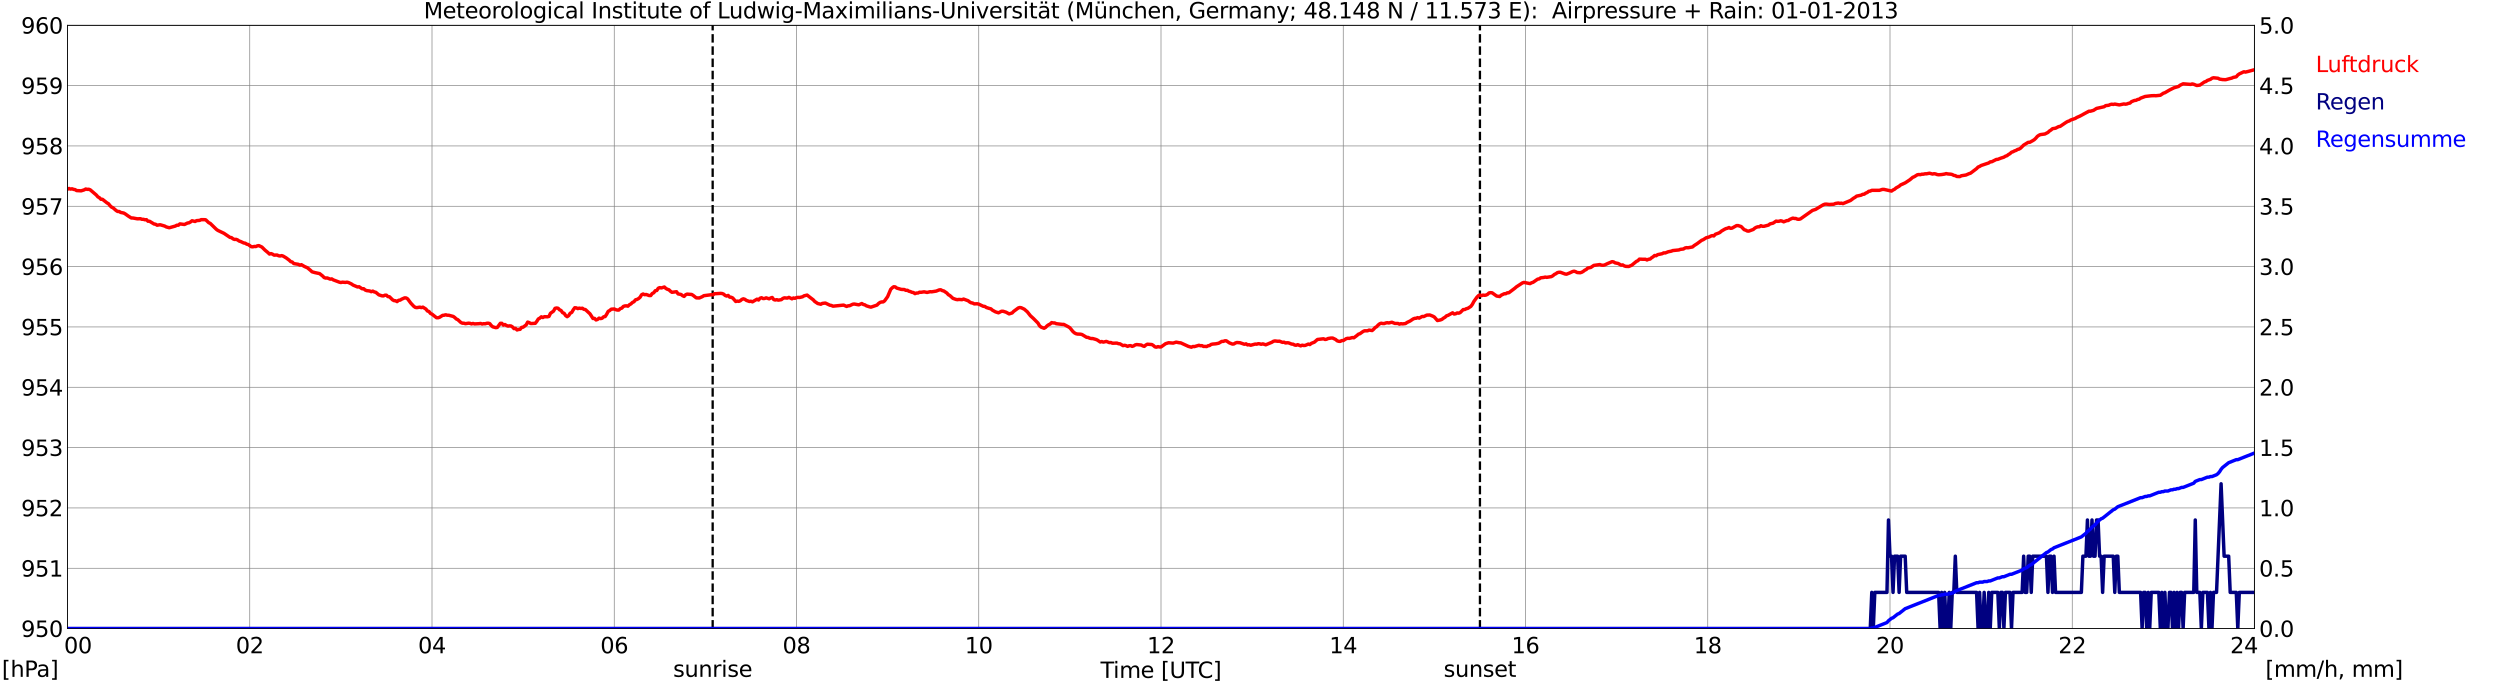 <?xml version="1.0" encoding="utf-8" standalone="no"?>
<!DOCTYPE svg PUBLIC "-//W3C//DTD SVG 1.1//EN"
  "http://www.w3.org/Graphics/SVG/1.1/DTD/svg11.dtd">
<svg xmlns:xlink="http://www.w3.org/1999/xlink" width="1085.4pt" height="296.64pt" viewBox="0 0 1085.4 296.64" xmlns="http://www.w3.org/2000/svg" version="1.1">
 <defs>
  <style type="text/css">*{stroke-linejoin: round; stroke-linecap: butt}</style>
 </defs>
 <g id="figure_1">
  <g id="patch_1">
   <path d="M 0 296.64 
L 1085.4 296.64 
L 1085.4 0 
L 0 0 
z
" style="fill: #ffffff"/>
  </g>
  <g id="axes_1">
   <g id="patch_2">
    <path d="M 29.306 272.909 
L 978.814 272.909 
L 978.814 10.976 
L 29.306 10.976 
z
" style="fill: #ffffff"/>
   </g>
   <g id="patch_3">
    <path d="M 978.814 272.909 
L 978.814 272.909 
L 978.814 10.976 
L 978.814 10.976 
z
" clip-path="url(#p0dde1ad73a)" style="fill: #d3d3d3; opacity: 0.25; stroke: #d3d3d3; stroke-linejoin: miter"/>
   </g>
   <g id="matplotlib.axis_1">
    <g id="xtick_1">
     <g id="line2d_1">
      <path d="M 29.306 272.909 
L 29.306 10.976 
" clip-path="url(#p0dde1ad73a)" style="fill: none; stroke: #808080; stroke-width: 0.3; stroke-linecap: square"/>
     </g>
     <g id="line2d_2"/>
     <g id="text_1">
      <!--    00 -->
      <g transform="translate(18.733 283.627) scale(0.095 -0.095)">
       <defs>
        <path id="DejaVuSans-20" transform="scale(0.016)"/>
        <path id="DejaVuSans-30" d="M 2034 4250 
Q 1547 4250 1301 3770 
Q 1056 3291 1056 2328 
Q 1056 1369 1301 889 
Q 1547 409 2034 409 
Q 2525 409 2770 889 
Q 3016 1369 3016 2328 
Q 3016 3291 2770 3770 
Q 2525 4250 2034 4250 
z
M 2034 4750 
Q 2819 4750 3233 4129 
Q 3647 3509 3647 2328 
Q 3647 1150 3233 529 
Q 2819 -91 2034 -91 
Q 1250 -91 836 529 
Q 422 1150 422 2328 
Q 422 3509 836 4129 
Q 1250 4750 2034 4750 
z
" transform="scale(0.016)"/>
       </defs>
       <use xlink:href="#DejaVuSans-20"/>
       <use xlink:href="#DejaVuSans-20" transform="translate(31.787 0)"/>
       <use xlink:href="#DejaVuSans-20" transform="translate(63.574 0)"/>
       <use xlink:href="#DejaVuSans-30" transform="translate(95.361 0)"/>
       <use xlink:href="#DejaVuSans-30" transform="translate(158.984 0)"/>
      </g>
     </g>
    </g>
    <g id="xtick_2">
     <g id="line2d_3">
      <path d="M 108.431 272.909 
L 108.431 10.976 
" clip-path="url(#p0dde1ad73a)" style="fill: none; stroke: #808080; stroke-width: 0.3; stroke-linecap: square"/>
     </g>
     <g id="line2d_4"/>
     <g id="text_2">
      <!-- 02 -->
      <g transform="translate(102.387 283.627) scale(0.095 -0.095)">
       <defs>
        <path id="DejaVuSans-32" d="M 1228 531 
L 3431 531 
L 3431 0 
L 469 0 
L 469 531 
Q 828 903 1448 1529 
Q 2069 2156 2228 2338 
Q 2531 2678 2651 2914 
Q 2772 3150 2772 3378 
Q 2772 3750 2511 3984 
Q 2250 4219 1831 4219 
Q 1534 4219 1204 4116 
Q 875 4013 500 3803 
L 500 4441 
Q 881 4594 1212 4672 
Q 1544 4750 1819 4750 
Q 2544 4750 2975 4387 
Q 3406 4025 3406 3419 
Q 3406 3131 3298 2873 
Q 3191 2616 2906 2266 
Q 2828 2175 2409 1742 
Q 1991 1309 1228 531 
z
" transform="scale(0.016)"/>
       </defs>
       <use xlink:href="#DejaVuSans-30"/>
       <use xlink:href="#DejaVuSans-32" transform="translate(63.623 0)"/>
      </g>
     </g>
    </g>
    <g id="xtick_3">
     <g id="line2d_5">
      <path d="M 187.557 272.909 
L 187.557 10.976 
" clip-path="url(#p0dde1ad73a)" style="fill: none; stroke: #808080; stroke-width: 0.3; stroke-linecap: square"/>
     </g>
     <g id="line2d_6"/>
     <g id="text_3">
      <!-- 04 -->
      <g transform="translate(181.513 283.627) scale(0.095 -0.095)">
       <defs>
        <path id="DejaVuSans-34" d="M 2419 4116 
L 825 1625 
L 2419 1625 
L 2419 4116 
z
M 2253 4666 
L 3047 4666 
L 3047 1625 
L 3713 1625 
L 3713 1100 
L 3047 1100 
L 3047 0 
L 2419 0 
L 2419 1100 
L 313 1100 
L 313 1709 
L 2253 4666 
z
" transform="scale(0.016)"/>
       </defs>
       <use xlink:href="#DejaVuSans-30"/>
       <use xlink:href="#DejaVuSans-34" transform="translate(63.623 0)"/>
      </g>
     </g>
    </g>
    <g id="xtick_4">
     <g id="line2d_7">
      <path d="M 266.683 272.909 
L 266.683 10.976 
" clip-path="url(#p0dde1ad73a)" style="fill: none; stroke: #808080; stroke-width: 0.3; stroke-linecap: square"/>
     </g>
     <g id="line2d_8"/>
     <g id="text_4">
      <!-- 06 -->
      <g transform="translate(260.638 283.627) scale(0.095 -0.095)">
       <defs>
        <path id="DejaVuSans-36" d="M 2113 2584 
Q 1688 2584 1439 2293 
Q 1191 2003 1191 1497 
Q 1191 994 1439 701 
Q 1688 409 2113 409 
Q 2538 409 2786 701 
Q 3034 994 3034 1497 
Q 3034 2003 2786 2293 
Q 2538 2584 2113 2584 
z
M 3366 4563 
L 3366 3988 
Q 3128 4100 2886 4159 
Q 2644 4219 2406 4219 
Q 1781 4219 1451 3797 
Q 1122 3375 1075 2522 
Q 1259 2794 1537 2939 
Q 1816 3084 2150 3084 
Q 2853 3084 3261 2657 
Q 3669 2231 3669 1497 
Q 3669 778 3244 343 
Q 2819 -91 2113 -91 
Q 1303 -91 875 529 
Q 447 1150 447 2328 
Q 447 3434 972 4092 
Q 1497 4750 2381 4750 
Q 2619 4750 2861 4703 
Q 3103 4656 3366 4563 
z
" transform="scale(0.016)"/>
       </defs>
       <use xlink:href="#DejaVuSans-30"/>
       <use xlink:href="#DejaVuSans-36" transform="translate(63.623 0)"/>
      </g>
     </g>
    </g>
    <g id="xtick_5">
     <g id="line2d_9">
      <path d="M 345.808 272.909 
L 345.808 10.976 
" clip-path="url(#p0dde1ad73a)" style="fill: none; stroke: #808080; stroke-width: 0.3; stroke-linecap: square"/>
     </g>
     <g id="line2d_10"/>
     <g id="text_5">
      <!-- 08 -->
      <g transform="translate(339.764 283.627) scale(0.095 -0.095)">
       <defs>
        <path id="DejaVuSans-38" d="M 2034 2216 
Q 1584 2216 1326 1975 
Q 1069 1734 1069 1313 
Q 1069 891 1326 650 
Q 1584 409 2034 409 
Q 2484 409 2743 651 
Q 3003 894 3003 1313 
Q 3003 1734 2745 1975 
Q 2488 2216 2034 2216 
z
M 1403 2484 
Q 997 2584 770 2862 
Q 544 3141 544 3541 
Q 544 4100 942 4425 
Q 1341 4750 2034 4750 
Q 2731 4750 3128 4425 
Q 3525 4100 3525 3541 
Q 3525 3141 3298 2862 
Q 3072 2584 2669 2484 
Q 3125 2378 3379 2068 
Q 3634 1759 3634 1313 
Q 3634 634 3220 271 
Q 2806 -91 2034 -91 
Q 1263 -91 848 271 
Q 434 634 434 1313 
Q 434 1759 690 2068 
Q 947 2378 1403 2484 
z
M 1172 3481 
Q 1172 3119 1398 2916 
Q 1625 2713 2034 2713 
Q 2441 2713 2670 2916 
Q 2900 3119 2900 3481 
Q 2900 3844 2670 4047 
Q 2441 4250 2034 4250 
Q 1625 4250 1398 4047 
Q 1172 3844 1172 3481 
z
" transform="scale(0.016)"/>
       </defs>
       <use xlink:href="#DejaVuSans-30"/>
       <use xlink:href="#DejaVuSans-38" transform="translate(63.623 0)"/>
      </g>
     </g>
    </g>
    <g id="xtick_6">
     <g id="line2d_11">
      <path d="M 424.934 272.909 
L 424.934 10.976 
" clip-path="url(#p0dde1ad73a)" style="fill: none; stroke: #808080; stroke-width: 0.3; stroke-linecap: square"/>
     </g>
     <g id="line2d_12"/>
     <g id="text_6">
      <!-- 10 -->
      <g transform="translate(418.89 283.627) scale(0.095 -0.095)">
       <defs>
        <path id="DejaVuSans-31" d="M 794 531 
L 1825 531 
L 1825 4091 
L 703 3866 
L 703 4441 
L 1819 4666 
L 2450 4666 
L 2450 531 
L 3481 531 
L 3481 0 
L 794 0 
L 794 531 
z
" transform="scale(0.016)"/>
       </defs>
       <use xlink:href="#DejaVuSans-31"/>
       <use xlink:href="#DejaVuSans-30" transform="translate(63.623 0)"/>
      </g>
     </g>
    </g>
    <g id="xtick_7">
     <g id="line2d_13">
      <path d="M 504.06 272.909 
L 504.06 10.976 
" clip-path="url(#p0dde1ad73a)" style="fill: none; stroke: #808080; stroke-width: 0.3; stroke-linecap: square"/>
     </g>
     <g id="line2d_14"/>
     <g id="text_7">
      <!-- 12 -->
      <g transform="translate(498.015 283.627) scale(0.095 -0.095)">
       <use xlink:href="#DejaVuSans-31"/>
       <use xlink:href="#DejaVuSans-32" transform="translate(63.623 0)"/>
      </g>
     </g>
    </g>
    <g id="xtick_8">
     <g id="line2d_15">
      <path d="M 583.185 272.909 
L 583.185 10.976 
" clip-path="url(#p0dde1ad73a)" style="fill: none; stroke: #808080; stroke-width: 0.3; stroke-linecap: square"/>
     </g>
     <g id="line2d_16"/>
     <g id="text_8">
      <!-- 14 -->
      <g transform="translate(577.141 283.627) scale(0.095 -0.095)">
       <use xlink:href="#DejaVuSans-31"/>
       <use xlink:href="#DejaVuSans-34" transform="translate(63.623 0)"/>
      </g>
     </g>
    </g>
    <g id="xtick_9">
     <g id="line2d_17">
      <path d="M 662.311 272.909 
L 662.311 10.976 
" clip-path="url(#p0dde1ad73a)" style="fill: none; stroke: #808080; stroke-width: 0.3; stroke-linecap: square"/>
     </g>
     <g id="line2d_18"/>
     <g id="text_9">
      <!-- 16 -->
      <g transform="translate(656.267 283.627) scale(0.095 -0.095)">
       <use xlink:href="#DejaVuSans-31"/>
       <use xlink:href="#DejaVuSans-36" transform="translate(63.623 0)"/>
      </g>
     </g>
    </g>
    <g id="xtick_10">
     <g id="line2d_19">
      <path d="M 741.437 272.909 
L 741.437 10.976 
" clip-path="url(#p0dde1ad73a)" style="fill: none; stroke: #808080; stroke-width: 0.3; stroke-linecap: square"/>
     </g>
     <g id="line2d_20"/>
     <g id="text_10">
      <!-- 18 -->
      <g transform="translate(735.392 283.627) scale(0.095 -0.095)">
       <use xlink:href="#DejaVuSans-31"/>
       <use xlink:href="#DejaVuSans-38" transform="translate(63.623 0)"/>
      </g>
     </g>
    </g>
    <g id="xtick_11">
     <g id="line2d_21">
      <path d="M 820.562 272.909 
L 820.562 10.976 
" clip-path="url(#p0dde1ad73a)" style="fill: none; stroke: #808080; stroke-width: 0.3; stroke-linecap: square"/>
     </g>
     <g id="line2d_22"/>
     <g id="text_11">
      <!-- 20 -->
      <g transform="translate(814.518 283.627) scale(0.095 -0.095)">
       <use xlink:href="#DejaVuSans-32"/>
       <use xlink:href="#DejaVuSans-30" transform="translate(63.623 0)"/>
      </g>
     </g>
    </g>
    <g id="xtick_12">
     <g id="line2d_23">
      <path d="M 899.688 272.909 
L 899.688 10.976 
" clip-path="url(#p0dde1ad73a)" style="fill: none; stroke: #808080; stroke-width: 0.3; stroke-linecap: square"/>
     </g>
     <g id="line2d_24"/>
     <g id="text_12">
      <!-- 22 -->
      <g transform="translate(893.644 283.627) scale(0.095 -0.095)">
       <use xlink:href="#DejaVuSans-32"/>
       <use xlink:href="#DejaVuSans-32" transform="translate(63.623 0)"/>
      </g>
     </g>
    </g>
    <g id="xtick_13">
     <g id="line2d_25">
      <path d="M 978.814 272.909 
L 978.814 10.976 
" clip-path="url(#p0dde1ad73a)" style="fill: none; stroke: #808080; stroke-width: 0.3; stroke-linecap: square"/>
     </g>
     <g id="line2d_26"/>
     <g id="text_13">
      <!-- 24    -->
      <g transform="translate(968.241 283.627) scale(0.095 -0.095)">
       <use xlink:href="#DejaVuSans-32"/>
       <use xlink:href="#DejaVuSans-34" transform="translate(63.623 0)"/>
       <use xlink:href="#DejaVuSans-20" transform="translate(127.246 0)"/>
       <use xlink:href="#DejaVuSans-20" transform="translate(159.033 0)"/>
       <use xlink:href="#DejaVuSans-20" transform="translate(190.82 0)"/>
      </g>
     </g>
    </g>
    <g id="text_14">
     <!-- Time [UTC] -->
     <g transform="translate(477.806 294.322) scale(0.095 -0.095)">
      <defs>
       <path id="DejaVuSans-54" d="M -19 4666 
L 3928 4666 
L 3928 4134 
L 2272 4134 
L 2272 0 
L 1638 0 
L 1638 4134 
L -19 4134 
L -19 4666 
z
" transform="scale(0.016)"/>
       <path id="DejaVuSans-69" d="M 603 3500 
L 1178 3500 
L 1178 0 
L 603 0 
L 603 3500 
z
M 603 4863 
L 1178 4863 
L 1178 4134 
L 603 4134 
L 603 4863 
z
" transform="scale(0.016)"/>
       <path id="DejaVuSans-6d" d="M 3328 2828 
Q 3544 3216 3844 3400 
Q 4144 3584 4550 3584 
Q 5097 3584 5394 3201 
Q 5691 2819 5691 2113 
L 5691 0 
L 5113 0 
L 5113 2094 
Q 5113 2597 4934 2840 
Q 4756 3084 4391 3084 
Q 3944 3084 3684 2787 
Q 3425 2491 3425 1978 
L 3425 0 
L 2847 0 
L 2847 2094 
Q 2847 2600 2669 2842 
Q 2491 3084 2119 3084 
Q 1678 3084 1418 2786 
Q 1159 2488 1159 1978 
L 1159 0 
L 581 0 
L 581 3500 
L 1159 3500 
L 1159 2956 
Q 1356 3278 1631 3431 
Q 1906 3584 2284 3584 
Q 2666 3584 2933 3390 
Q 3200 3197 3328 2828 
z
" transform="scale(0.016)"/>
       <path id="DejaVuSans-65" d="M 3597 1894 
L 3597 1613 
L 953 1613 
Q 991 1019 1311 708 
Q 1631 397 2203 397 
Q 2534 397 2845 478 
Q 3156 559 3463 722 
L 3463 178 
Q 3153 47 2828 -22 
Q 2503 -91 2169 -91 
Q 1331 -91 842 396 
Q 353 884 353 1716 
Q 353 2575 817 3079 
Q 1281 3584 2069 3584 
Q 2775 3584 3186 3129 
Q 3597 2675 3597 1894 
z
M 3022 2063 
Q 3016 2534 2758 2815 
Q 2500 3097 2075 3097 
Q 1594 3097 1305 2825 
Q 1016 2553 972 2059 
L 3022 2063 
z
" transform="scale(0.016)"/>
       <path id="DejaVuSans-5b" d="M 550 4863 
L 1875 4863 
L 1875 4416 
L 1125 4416 
L 1125 -397 
L 1875 -397 
L 1875 -844 
L 550 -844 
L 550 4863 
z
" transform="scale(0.016)"/>
       <path id="DejaVuSans-55" d="M 556 4666 
L 1191 4666 
L 1191 1831 
Q 1191 1081 1462 751 
Q 1734 422 2344 422 
Q 2950 422 3222 751 
Q 3494 1081 3494 1831 
L 3494 4666 
L 4128 4666 
L 4128 1753 
Q 4128 841 3676 375 
Q 3225 -91 2344 -91 
Q 1459 -91 1007 375 
Q 556 841 556 1753 
L 556 4666 
z
" transform="scale(0.016)"/>
       <path id="DejaVuSans-43" d="M 4122 4306 
L 4122 3641 
Q 3803 3938 3442 4084 
Q 3081 4231 2675 4231 
Q 1875 4231 1450 3742 
Q 1025 3253 1025 2328 
Q 1025 1406 1450 917 
Q 1875 428 2675 428 
Q 3081 428 3442 575 
Q 3803 722 4122 1019 
L 4122 359 
Q 3791 134 3420 21 
Q 3050 -91 2638 -91 
Q 1578 -91 968 557 
Q 359 1206 359 2328 
Q 359 3453 968 4101 
Q 1578 4750 2638 4750 
Q 3056 4750 3426 4639 
Q 3797 4528 4122 4306 
z
" transform="scale(0.016)"/>
       <path id="DejaVuSans-5d" d="M 1947 4863 
L 1947 -844 
L 622 -844 
L 622 -397 
L 1369 -397 
L 1369 4416 
L 622 4416 
L 622 4863 
L 1947 4863 
z
" transform="scale(0.016)"/>
      </defs>
      <use xlink:href="#DejaVuSans-54"/>
      <use xlink:href="#DejaVuSans-69" transform="translate(57.959 0)"/>
      <use xlink:href="#DejaVuSans-6d" transform="translate(85.742 0)"/>
      <use xlink:href="#DejaVuSans-65" transform="translate(183.154 0)"/>
      <use xlink:href="#DejaVuSans-20" transform="translate(244.678 0)"/>
      <use xlink:href="#DejaVuSans-5b" transform="translate(276.465 0)"/>
      <use xlink:href="#DejaVuSans-55" transform="translate(315.479 0)"/>
      <use xlink:href="#DejaVuSans-54" transform="translate(388.672 0)"/>
      <use xlink:href="#DejaVuSans-43" transform="translate(443.881 0)"/>
      <use xlink:href="#DejaVuSans-5d" transform="translate(513.705 0)"/>
     </g>
    </g>
   </g>
   <g id="matplotlib.axis_2">
    <g id="ytick_1">
     <g id="line2d_27">
      <path d="M 29.306 272.909 
L 978.814 272.909 
" clip-path="url(#p0dde1ad73a)" style="fill: none; stroke: #808080; stroke-width: 0.3; stroke-linecap: square"/>
     </g>
     <g id="line2d_28"/>
     <g id="text_15">
      <!-- 950 -->
      <g transform="translate(9.173 276.518) scale(0.095 -0.095)">
       <defs>
        <path id="DejaVuSans-39" d="M 703 97 
L 703 672 
Q 941 559 1184 500 
Q 1428 441 1663 441 
Q 2288 441 2617 861 
Q 2947 1281 2994 2138 
Q 2813 1869 2534 1725 
Q 2256 1581 1919 1581 
Q 1219 1581 811 2004 
Q 403 2428 403 3163 
Q 403 3881 828 4315 
Q 1253 4750 1959 4750 
Q 2769 4750 3195 4129 
Q 3622 3509 3622 2328 
Q 3622 1225 3098 567 
Q 2575 -91 1691 -91 
Q 1453 -91 1209 -44 
Q 966 3 703 97 
z
M 1959 2075 
Q 2384 2075 2632 2365 
Q 2881 2656 2881 3163 
Q 2881 3666 2632 3958 
Q 2384 4250 1959 4250 
Q 1534 4250 1286 3958 
Q 1038 3666 1038 3163 
Q 1038 2656 1286 2365 
Q 1534 2075 1959 2075 
z
" transform="scale(0.016)"/>
        <path id="DejaVuSans-35" d="M 691 4666 
L 3169 4666 
L 3169 4134 
L 1269 4134 
L 1269 2991 
Q 1406 3038 1543 3061 
Q 1681 3084 1819 3084 
Q 2600 3084 3056 2656 
Q 3513 2228 3513 1497 
Q 3513 744 3044 326 
Q 2575 -91 1722 -91 
Q 1428 -91 1123 -41 
Q 819 9 494 109 
L 494 744 
Q 775 591 1075 516 
Q 1375 441 1709 441 
Q 2250 441 2565 725 
Q 2881 1009 2881 1497 
Q 2881 1984 2565 2268 
Q 2250 2553 1709 2553 
Q 1456 2553 1204 2497 
Q 953 2441 691 2322 
L 691 4666 
z
" transform="scale(0.016)"/>
       </defs>
       <use xlink:href="#DejaVuSans-39"/>
       <use xlink:href="#DejaVuSans-35" transform="translate(63.623 0)"/>
       <use xlink:href="#DejaVuSans-30" transform="translate(127.246 0)"/>
      </g>
     </g>
    </g>
    <g id="ytick_2">
     <g id="line2d_29">
      <path d="M 29.306 246.715 
L 978.814 246.715 
" clip-path="url(#p0dde1ad73a)" style="fill: none; stroke: #808080; stroke-width: 0.3; stroke-linecap: square"/>
     </g>
     <g id="line2d_30"/>
     <g id="text_16">
      <!-- 951 -->
      <g transform="translate(9.173 250.325) scale(0.095 -0.095)">
       <use xlink:href="#DejaVuSans-39"/>
       <use xlink:href="#DejaVuSans-35" transform="translate(63.623 0)"/>
       <use xlink:href="#DejaVuSans-31" transform="translate(127.246 0)"/>
      </g>
     </g>
    </g>
    <g id="ytick_3">
     <g id="line2d_31">
      <path d="M 29.306 220.522 
L 978.814 220.522 
" clip-path="url(#p0dde1ad73a)" style="fill: none; stroke: #808080; stroke-width: 0.3; stroke-linecap: square"/>
     </g>
     <g id="line2d_32"/>
     <g id="text_17">
      <!-- 952 -->
      <g transform="translate(9.173 224.131) scale(0.095 -0.095)">
       <use xlink:href="#DejaVuSans-39"/>
       <use xlink:href="#DejaVuSans-35" transform="translate(63.623 0)"/>
       <use xlink:href="#DejaVuSans-32" transform="translate(127.246 0)"/>
      </g>
     </g>
    </g>
    <g id="ytick_4">
     <g id="line2d_33">
      <path d="M 29.306 194.329 
L 978.814 194.329 
" clip-path="url(#p0dde1ad73a)" style="fill: none; stroke: #808080; stroke-width: 0.3; stroke-linecap: square"/>
     </g>
     <g id="line2d_34"/>
     <g id="text_18">
      <!-- 953 -->
      <g transform="translate(9.173 197.938) scale(0.095 -0.095)">
       <defs>
        <path id="DejaVuSans-33" d="M 2597 2516 
Q 3050 2419 3304 2112 
Q 3559 1806 3559 1356 
Q 3559 666 3084 287 
Q 2609 -91 1734 -91 
Q 1441 -91 1130 -33 
Q 819 25 488 141 
L 488 750 
Q 750 597 1062 519 
Q 1375 441 1716 441 
Q 2309 441 2620 675 
Q 2931 909 2931 1356 
Q 2931 1769 2642 2001 
Q 2353 2234 1838 2234 
L 1294 2234 
L 1294 2753 
L 1863 2753 
Q 2328 2753 2575 2939 
Q 2822 3125 2822 3475 
Q 2822 3834 2567 4026 
Q 2313 4219 1838 4219 
Q 1578 4219 1281 4162 
Q 984 4106 628 3988 
L 628 4550 
Q 988 4650 1302 4700 
Q 1616 4750 1894 4750 
Q 2613 4750 3031 4423 
Q 3450 4097 3450 3541 
Q 3450 3153 3228 2886 
Q 3006 2619 2597 2516 
z
" transform="scale(0.016)"/>
       </defs>
       <use xlink:href="#DejaVuSans-39"/>
       <use xlink:href="#DejaVuSans-35" transform="translate(63.623 0)"/>
       <use xlink:href="#DejaVuSans-33" transform="translate(127.246 0)"/>
      </g>
     </g>
    </g>
    <g id="ytick_5">
     <g id="line2d_35">
      <path d="M 29.306 168.136 
L 978.814 168.136 
" clip-path="url(#p0dde1ad73a)" style="fill: none; stroke: #808080; stroke-width: 0.3; stroke-linecap: square"/>
     </g>
     <g id="line2d_36"/>
     <g id="text_19">
      <!-- 954 -->
      <g transform="translate(9.173 171.745) scale(0.095 -0.095)">
       <use xlink:href="#DejaVuSans-39"/>
       <use xlink:href="#DejaVuSans-35" transform="translate(63.623 0)"/>
       <use xlink:href="#DejaVuSans-34" transform="translate(127.246 0)"/>
      </g>
     </g>
    </g>
    <g id="ytick_6">
     <g id="line2d_37">
      <path d="M 29.306 141.942 
L 978.814 141.942 
" clip-path="url(#p0dde1ad73a)" style="fill: none; stroke: #808080; stroke-width: 0.3; stroke-linecap: square"/>
     </g>
     <g id="line2d_38"/>
     <g id="text_20">
      <!-- 955 -->
      <g transform="translate(9.173 145.551) scale(0.095 -0.095)">
       <use xlink:href="#DejaVuSans-39"/>
       <use xlink:href="#DejaVuSans-35" transform="translate(63.623 0)"/>
       <use xlink:href="#DejaVuSans-35" transform="translate(127.246 0)"/>
      </g>
     </g>
    </g>
    <g id="ytick_7">
     <g id="line2d_39">
      <path d="M 29.306 115.749 
L 978.814 115.749 
" clip-path="url(#p0dde1ad73a)" style="fill: none; stroke: #808080; stroke-width: 0.3; stroke-linecap: square"/>
     </g>
     <g id="line2d_40"/>
     <g id="text_21">
      <!-- 956 -->
      <g transform="translate(9.173 119.358) scale(0.095 -0.095)">
       <use xlink:href="#DejaVuSans-39"/>
       <use xlink:href="#DejaVuSans-35" transform="translate(63.623 0)"/>
       <use xlink:href="#DejaVuSans-36" transform="translate(127.246 0)"/>
      </g>
     </g>
    </g>
    <g id="ytick_8">
     <g id="line2d_41">
      <path d="M 29.306 89.556 
L 978.814 89.556 
" clip-path="url(#p0dde1ad73a)" style="fill: none; stroke: #808080; stroke-width: 0.3; stroke-linecap: square"/>
     </g>
     <g id="line2d_42"/>
     <g id="text_22">
      <!-- 957 -->
      <g transform="translate(9.173 93.165) scale(0.095 -0.095)">
       <defs>
        <path id="DejaVuSans-37" d="M 525 4666 
L 3525 4666 
L 3525 4397 
L 1831 0 
L 1172 0 
L 2766 4134 
L 525 4134 
L 525 4666 
z
" transform="scale(0.016)"/>
       </defs>
       <use xlink:href="#DejaVuSans-39"/>
       <use xlink:href="#DejaVuSans-35" transform="translate(63.623 0)"/>
       <use xlink:href="#DejaVuSans-37" transform="translate(127.246 0)"/>
      </g>
     </g>
    </g>
    <g id="ytick_9">
     <g id="line2d_43">
      <path d="M 29.306 63.362 
L 978.814 63.362 
" clip-path="url(#p0dde1ad73a)" style="fill: none; stroke: #808080; stroke-width: 0.3; stroke-linecap: square"/>
     </g>
     <g id="line2d_44"/>
     <g id="text_23">
      <!-- 958 -->
      <g transform="translate(9.173 66.972) scale(0.095 -0.095)">
       <use xlink:href="#DejaVuSans-39"/>
       <use xlink:href="#DejaVuSans-35" transform="translate(63.623 0)"/>
       <use xlink:href="#DejaVuSans-38" transform="translate(127.246 0)"/>
      </g>
     </g>
    </g>
    <g id="ytick_10">
     <g id="line2d_45">
      <path d="M 29.306 37.169 
L 978.814 37.169 
" clip-path="url(#p0dde1ad73a)" style="fill: none; stroke: #808080; stroke-width: 0.3; stroke-linecap: square"/>
     </g>
     <g id="line2d_46"/>
     <g id="text_24">
      <!-- 959 -->
      <g transform="translate(9.173 40.778) scale(0.095 -0.095)">
       <use xlink:href="#DejaVuSans-39"/>
       <use xlink:href="#DejaVuSans-35" transform="translate(63.623 0)"/>
       <use xlink:href="#DejaVuSans-39" transform="translate(127.246 0)"/>
      </g>
     </g>
    </g>
    <g id="ytick_11">
     <g id="line2d_47">
      <path d="M 29.306 10.976 
L 978.814 10.976 
" clip-path="url(#p0dde1ad73a)" style="fill: none; stroke: #808080; stroke-width: 0.3; stroke-linecap: square"/>
     </g>
     <g id="line2d_48"/>
     <g id="text_25">
      <!-- 960 -->
      <g transform="translate(9.173 14.585) scale(0.095 -0.095)">
       <use xlink:href="#DejaVuSans-39"/>
       <use xlink:href="#DejaVuSans-36" transform="translate(63.623 0)"/>
       <use xlink:href="#DejaVuSans-30" transform="translate(127.246 0)"/>
      </g>
     </g>
    </g>
   </g>
   <g id="line2d_49">
    <path d="M 309.411 272.909 
L 309.411 10.976 
" clip-path="url(#p0dde1ad73a)" style="fill: none; stroke-dasharray: 3.7,1.6; stroke-dashoffset: 0; stroke: #000000"/>
   </g>
   <g id="line2d_50">
    <path d="M 642.53 272.909 
L 642.53 10.976 
" clip-path="url(#p0dde1ad73a)" style="fill: none; stroke-dasharray: 3.7,1.6; stroke-dashoffset: 0; stroke: #000000"/>
   </g>
   <g id="line2d_51">
    <path d="M 29.306 82.134 
L 29.965 81.829 
L 30.625 82.117 
L 31.284 81.96 
L 31.943 82.221 
L 32.603 82.326 
L 33.262 82.745 
L 35.24 82.85 
L 36.559 82.431 
L 37.218 82.064 
L 37.878 82.221 
L 38.537 82.169 
L 39.197 82.431 
L 41.834 84.684 
L 42.493 85.469 
L 43.153 85.836 
L 43.812 86.517 
L 44.472 86.517 
L 46.45 88.089 
L 47.109 88.455 
L 47.768 89.294 
L 48.428 89.922 
L 49.087 90.237 
L 50.406 91.389 
L 51.065 91.808 
L 51.725 91.808 
L 52.384 92.227 
L 53.703 92.489 
L 54.362 92.856 
L 55.681 93.799 
L 57 94.637 
L 57.659 94.637 
L 59.637 95.004 
L 60.956 94.951 
L 61.615 95.213 
L 62.275 95.213 
L 62.934 95.423 
L 63.594 95.371 
L 64.253 96.052 
L 64.912 96.052 
L 66.89 97.256 
L 67.55 97.361 
L 68.209 97.78 
L 69.528 97.571 
L 71.506 98.147 
L 72.166 98.514 
L 73.484 98.88 
L 76.122 98.147 
L 76.781 97.78 
L 77.441 97.78 
L 78.1 97.204 
L 80.078 97.466 
L 81.397 96.837 
L 82.056 96.733 
L 82.716 96.366 
L 83.375 95.842 
L 84.694 96.156 
L 85.353 95.79 
L 86.672 95.685 
L 87.331 95.371 
L 88.65 95.371 
L 89.309 95.423 
L 90.628 96.68 
L 91.288 96.995 
L 93.925 99.561 
L 94.584 100.033 
L 95.903 100.662 
L 97.222 101.29 
L 99.86 103.071 
L 100.519 103.176 
L 101.178 103.7 
L 101.838 103.962 
L 102.497 103.91 
L 103.156 104.171 
L 103.816 104.643 
L 104.475 104.853 
L 105.794 105.481 
L 106.453 105.586 
L 107.113 106.005 
L 107.772 106.162 
L 109.091 107.105 
L 109.75 107.158 
L 110.41 107 
L 111.069 107.053 
L 111.728 106.738 
L 112.388 106.634 
L 113.707 107.262 
L 115.025 108.572 
L 116.344 109.672 
L 117.003 110.301 
L 117.663 110.091 
L 118.322 110.353 
L 118.982 110.772 
L 120.3 110.72 
L 120.96 111.034 
L 121.619 111.139 
L 122.278 110.982 
L 122.938 111.191 
L 124.257 111.977 
L 125.575 112.972 
L 126.235 113.601 
L 126.894 113.758 
L 127.553 114.439 
L 128.872 114.649 
L 129.532 114.754 
L 130.191 115.12 
L 130.85 114.911 
L 132.169 115.697 
L 133.488 116.273 
L 134.807 117.373 
L 135.466 118.002 
L 136.785 118.368 
L 138.763 118.787 
L 140.082 119.835 
L 140.741 120.516 
L 141.4 120.726 
L 142.06 120.673 
L 143.379 121.197 
L 144.038 121.092 
L 144.697 121.511 
L 147.335 122.507 
L 147.994 122.664 
L 148.654 122.507 
L 149.972 122.612 
L 150.632 122.507 
L 151.291 122.664 
L 152.61 123.293 
L 153.269 123.764 
L 155.247 124.602 
L 155.907 124.497 
L 157.226 125.388 
L 157.885 125.336 
L 158.544 125.912 
L 159.204 126.174 
L 160.523 126.331 
L 161.182 126.645 
L 161.841 126.383 
L 162.501 126.75 
L 163.16 126.907 
L 164.479 128.007 
L 165.798 128.426 
L 166.457 128.479 
L 167.116 128.165 
L 167.776 128.165 
L 168.435 128.793 
L 169.094 128.846 
L 170.413 130.155 
L 171.073 130.522 
L 171.732 130.574 
L 172.391 130.941 
L 173.051 130.365 
L 173.71 130.312 
L 174.37 129.893 
L 175.688 129.317 
L 176.348 129.369 
L 177.007 129.789 
L 178.326 131.57 
L 179.645 132.984 
L 180.304 133.456 
L 180.963 133.56 
L 182.282 133.351 
L 182.941 133.56 
L 183.601 133.351 
L 184.92 134.189 
L 185.579 135.027 
L 186.238 135.237 
L 186.898 136.075 
L 187.557 136.389 
L 189.535 137.961 
L 190.195 137.961 
L 190.854 137.751 
L 192.173 136.913 
L 192.832 136.861 
L 193.492 136.651 
L 194.151 136.861 
L 194.81 136.861 
L 196.788 137.385 
L 197.448 137.856 
L 198.107 138.485 
L 198.767 138.799 
L 200.085 140.004 
L 200.745 140.318 
L 201.404 140.318 
L 202.063 140.528 
L 203.382 140.318 
L 204.042 140.371 
L 204.701 140.633 
L 205.36 140.423 
L 206.02 140.633 
L 207.998 140.528 
L 208.657 140.423 
L 209.317 140.685 
L 209.976 140.528 
L 210.635 140.58 
L 211.295 140.371 
L 211.954 140.318 
L 212.614 140.475 
L 213.273 141.314 
L 213.932 141.89 
L 215.251 142.257 
L 215.91 142.152 
L 217.229 140.371 
L 217.889 140.371 
L 218.548 141.156 
L 219.207 140.895 
L 219.867 141.314 
L 220.526 141.576 
L 221.186 141.471 
L 221.845 141.523 
L 222.504 141.942 
L 223.164 142.676 
L 223.823 142.571 
L 224.482 143.252 
L 225.142 143.042 
L 225.801 142.99 
L 226.461 142.152 
L 227.12 142.047 
L 228.439 141.052 
L 229.098 139.847 
L 229.757 140.056 
L 230.417 140.475 
L 232.395 140.371 
L 233.054 139.532 
L 233.714 138.485 
L 234.373 138.118 
L 235.033 137.542 
L 235.692 137.856 
L 236.351 137.489 
L 237.67 137.542 
L 238.329 137.385 
L 238.989 136.023 
L 240.308 135.08 
L 240.967 133.875 
L 241.626 133.718 
L 242.286 133.822 
L 242.945 134.503 
L 243.604 134.818 
L 244.264 135.761 
L 244.923 136.023 
L 245.583 137.018 
L 246.242 137.489 
L 246.901 137.018 
L 247.561 135.97 
L 248.22 135.656 
L 248.88 134.503 
L 249.539 133.613 
L 250.198 133.665 
L 250.858 133.979 
L 251.517 133.77 
L 252.176 133.927 
L 252.836 133.822 
L 253.495 134.294 
L 254.155 134.399 
L 256.133 136.232 
L 257.451 138.275 
L 258.111 138.223 
L 258.77 138.904 
L 259.43 138.694 
L 260.089 138.118 
L 260.748 138.328 
L 261.408 138.17 
L 262.067 137.542 
L 262.726 137.437 
L 263.386 136.442 
L 264.045 135.184 
L 264.705 134.818 
L 265.364 134.241 
L 266.683 134.137 
L 267.342 134.451 
L 268.002 134.608 
L 268.661 134.608 
L 269.32 133.979 
L 269.98 133.77 
L 270.639 133.037 
L 271.298 132.827 
L 271.958 132.775 
L 272.617 132.932 
L 273.277 132.303 
L 273.936 131.936 
L 274.595 131.308 
L 275.255 130.993 
L 275.914 130.155 
L 276.573 129.998 
L 277.233 129.631 
L 277.892 129.055 
L 278.552 127.955 
L 279.211 127.641 
L 279.87 127.955 
L 280.53 127.85 
L 281.849 128.322 
L 282.508 128.322 
L 283.167 127.431 
L 283.827 127.117 
L 284.486 126.226 
L 285.145 126.121 
L 285.805 125.126 
L 286.464 124.864 
L 287.124 125.021 
L 288.442 124.602 
L 289.102 125.231 
L 289.761 125.598 
L 290.42 125.807 
L 291.08 126.436 
L 291.739 126.907 
L 293.717 126.645 
L 294.377 127.588 
L 295.696 127.85 
L 296.355 128.374 
L 297.014 128.688 
L 297.674 127.955 
L 298.333 127.693 
L 300.311 127.85 
L 300.971 128.269 
L 302.289 129.317 
L 303.608 129.369 
L 304.927 128.793 
L 305.586 128.374 
L 308.883 127.955 
L 309.543 128.007 
L 310.202 127.536 
L 312.839 127.379 
L 313.499 127.431 
L 314.158 127.693 
L 314.818 128.269 
L 315.477 128.531 
L 316.136 128.269 
L 316.796 129.003 
L 317.455 129.055 
L 318.114 129.369 
L 319.433 130.889 
L 320.093 130.732 
L 320.752 130.836 
L 321.411 130.574 
L 322.071 129.998 
L 322.73 129.736 
L 323.39 129.946 
L 324.049 130.417 
L 325.368 130.889 
L 326.027 130.784 
L 326.686 131.046 
L 328.665 129.893 
L 329.324 130.26 
L 329.983 129.474 
L 330.643 129.265 
L 331.302 129.631 
L 331.961 129.579 
L 332.621 129.317 
L 333.94 129.736 
L 334.599 129.369 
L 335.258 129.16 
L 335.918 130.05 
L 336.577 130.26 
L 337.236 130.103 
L 337.896 130.312 
L 339.215 130.103 
L 339.874 129.579 
L 340.533 129.317 
L 341.852 129.422 
L 342.512 129.108 
L 343.83 129.736 
L 344.49 129.369 
L 345.149 129.527 
L 345.808 129.212 
L 346.468 129.108 
L 347.127 129.16 
L 348.446 128.846 
L 349.105 128.426 
L 350.424 128.112 
L 351.743 129.16 
L 353.062 130.155 
L 353.721 130.889 
L 355.04 131.779 
L 356.359 132.094 
L 357.018 131.727 
L 358.337 131.57 
L 360.315 132.513 
L 360.974 132.617 
L 361.634 132.932 
L 366.249 132.46 
L 367.568 133.037 
L 368.227 132.775 
L 368.887 132.722 
L 370.206 132.094 
L 370.865 131.989 
L 372.843 132.355 
L 374.162 131.779 
L 374.821 132.198 
L 375.481 132.355 
L 376.14 132.775 
L 377.459 133.194 
L 378.118 133.351 
L 380.756 132.46 
L 381.415 131.779 
L 382.074 131.308 
L 382.734 131.098 
L 383.393 131.098 
L 384.053 130.627 
L 385.371 128.793 
L 386.69 125.65 
L 387.349 124.969 
L 388.009 124.497 
L 388.668 124.55 
L 389.328 125.074 
L 391.306 125.65 
L 392.624 125.702 
L 393.284 126.069 
L 393.943 126.017 
L 394.603 126.436 
L 395.262 126.593 
L 395.921 126.907 
L 396.581 127.012 
L 397.24 127.484 
L 397.899 127.222 
L 398.559 127.222 
L 399.218 126.855 
L 399.878 126.907 
L 401.196 126.698 
L 402.515 126.96 
L 403.834 126.645 
L 404.493 126.698 
L 406.471 126.383 
L 407.79 125.86 
L 408.45 125.807 
L 409.109 126.174 
L 409.768 126.331 
L 411.087 127.222 
L 411.746 127.955 
L 412.406 128.322 
L 413.725 129.527 
L 415.043 129.998 
L 415.703 130.103 
L 416.362 129.998 
L 417.681 130.103 
L 418.34 129.841 
L 420.318 130.574 
L 420.978 131.098 
L 421.637 131.465 
L 422.297 131.57 
L 422.956 131.936 
L 424.275 131.884 
L 424.934 132.041 
L 426.253 132.67 
L 426.912 132.984 
L 427.572 133.037 
L 428.231 133.508 
L 429.55 133.927 
L 430.209 134.084 
L 430.869 134.66 
L 432.187 135.394 
L 433.506 135.813 
L 434.825 135.132 
L 435.484 135.132 
L 436.803 135.551 
L 438.122 136.284 
L 439.44 135.865 
L 440.1 135.184 
L 442.078 133.718 
L 442.737 133.508 
L 443.397 133.613 
L 444.716 134.241 
L 446.034 135.394 
L 447.353 137.07 
L 448.672 138.275 
L 450.65 140.266 
L 451.309 141.418 
L 451.969 141.995 
L 453.287 142.518 
L 453.947 142.152 
L 454.606 141.471 
L 455.266 140.999 
L 455.925 140.685 
L 456.584 140.056 
L 457.244 140.213 
L 457.903 140.213 
L 458.563 140.528 
L 461.2 140.842 
L 461.859 140.842 
L 463.838 141.89 
L 464.497 142.309 
L 465.816 143.933 
L 466.475 144.509 
L 467.134 144.876 
L 467.794 145.033 
L 469.113 145.085 
L 469.772 145.243 
L 471.75 146.447 
L 472.409 146.5 
L 473.069 146.814 
L 473.728 146.971 
L 474.388 146.971 
L 475.706 147.338 
L 476.366 147.6 
L 477.685 148.491 
L 478.344 148.281 
L 479.003 148.543 
L 480.322 148.229 
L 481.641 148.753 
L 482.3 148.7 
L 482.96 149.014 
L 484.938 148.962 
L 485.597 149.224 
L 486.256 149.276 
L 487.575 150.062 
L 488.235 149.905 
L 488.894 150.062 
L 489.553 150.376 
L 490.213 150.115 
L 490.872 150.062 
L 491.532 150.376 
L 492.191 150.167 
L 492.85 149.748 
L 493.51 149.591 
L 495.488 149.8 
L 496.147 150.167 
L 496.807 150.376 
L 497.466 149.8 
L 498.125 149.434 
L 500.103 149.591 
L 500.763 150.01 
L 501.422 150.586 
L 502.082 150.743 
L 502.741 150.481 
L 503.4 150.638 
L 504.06 150.638 
L 506.038 149.224 
L 507.357 148.805 
L 509.335 148.962 
L 510.654 148.543 
L 511.972 148.805 
L 512.632 148.857 
L 515.929 150.376 
L 517.247 150.743 
L 517.907 150.429 
L 518.566 150.481 
L 520.544 149.905 
L 521.204 150.115 
L 521.863 150.062 
L 522.522 150.429 
L 523.182 150.376 
L 523.841 150.481 
L 524.501 150.115 
L 525.16 150.01 
L 525.819 149.538 
L 526.479 149.381 
L 527.797 149.276 
L 529.116 149.014 
L 530.435 148.229 
L 531.094 148.229 
L 531.754 147.967 
L 532.413 147.967 
L 533.732 148.857 
L 535.051 149.381 
L 535.71 149.329 
L 536.369 148.91 
L 537.029 148.7 
L 538.348 148.805 
L 540.326 149.486 
L 540.985 149.276 
L 541.644 149.748 
L 542.304 149.643 
L 542.963 149.905 
L 544.941 149.381 
L 545.601 149.434 
L 546.26 149.224 
L 546.919 149.276 
L 547.579 149.486 
L 548.238 149.276 
L 549.557 149.695 
L 552.195 148.595 
L 552.854 148.176 
L 553.513 148.019 
L 554.832 148.176 
L 555.491 148.124 
L 556.81 148.648 
L 557.47 148.543 
L 558.129 148.91 
L 558.788 148.805 
L 559.448 148.857 
L 560.766 149.381 
L 561.426 149.434 
L 562.085 149.8 
L 562.745 149.905 
L 563.404 149.643 
L 564.723 150.167 
L 565.382 149.853 
L 566.042 150.01 
L 566.701 149.957 
L 568.02 149.381 
L 568.679 149.591 
L 569.338 149.067 
L 570.657 148.543 
L 571.976 147.39 
L 574.613 147.076 
L 575.273 147.39 
L 575.932 147.286 
L 576.592 146.971 
L 577.91 146.762 
L 578.57 146.762 
L 579.889 147.39 
L 580.548 147.967 
L 581.207 148.176 
L 581.867 148.229 
L 582.526 147.862 
L 583.185 147.862 
L 584.504 147.024 
L 585.164 146.867 
L 585.823 146.919 
L 587.142 146.552 
L 587.801 146.657 
L 589.12 145.662 
L 589.779 145.085 
L 590.439 144.876 
L 591.757 143.933 
L 592.417 143.619 
L 593.736 143.619 
L 594.395 143.304 
L 595.714 143.514 
L 596.373 142.938 
L 597.032 142.204 
L 597.692 141.837 
L 598.351 141.104 
L 599.011 140.58 
L 599.67 140.318 
L 600.329 140.475 
L 600.989 140.475 
L 601.648 140.213 
L 602.307 140.109 
L 602.967 140.213 
L 604.286 139.899 
L 605.604 140.423 
L 606.923 140.423 
L 607.582 140.737 
L 608.242 140.528 
L 608.901 140.633 
L 610.22 140.475 
L 610.879 140.004 
L 612.198 139.375 
L 613.517 138.485 
L 614.176 138.223 
L 614.836 138.17 
L 615.495 137.908 
L 616.154 138.118 
L 617.473 137.385 
L 618.133 137.437 
L 619.451 136.808 
L 620.77 136.756 
L 622.089 137.28 
L 622.748 137.647 
L 624.067 139.166 
L 625.386 138.904 
L 626.045 138.642 
L 626.705 138.118 
L 627.364 137.751 
L 628.023 137.123 
L 628.683 136.913 
L 630.661 135.813 
L 631.32 136.337 
L 631.98 136.232 
L 632.639 135.865 
L 633.298 135.97 
L 633.958 135.708 
L 635.276 134.399 
L 635.936 134.399 
L 636.595 134.032 
L 637.255 133.875 
L 638.573 133.037 
L 639.233 132.146 
L 639.892 130.889 
L 641.211 129.055 
L 641.87 128.374 
L 642.53 128.06 
L 643.189 128.374 
L 643.848 128.112 
L 644.508 128.217 
L 645.167 128.112 
L 645.827 127.798 
L 646.486 127.169 
L 647.145 127.064 
L 647.805 127.117 
L 649.783 128.531 
L 651.102 128.741 
L 651.761 128.165 
L 653.08 127.536 
L 653.739 127.536 
L 654.399 127.117 
L 655.058 127.117 
L 657.695 125.126 
L 658.355 124.55 
L 660.992 122.821 
L 661.652 122.612 
L 664.289 123.135 
L 664.949 122.769 
L 665.608 122.559 
L 667.586 121.197 
L 668.246 121.092 
L 668.905 120.621 
L 670.224 120.464 
L 670.883 120.307 
L 671.542 120.411 
L 673.521 120.097 
L 674.18 119.73 
L 674.839 119.154 
L 675.499 118.84 
L 676.158 118.368 
L 676.817 118.211 
L 677.477 118.211 
L 679.455 118.945 
L 680.114 119.049 
L 681.433 118.525 
L 682.752 117.897 
L 683.411 117.74 
L 684.071 117.949 
L 684.73 118.316 
L 686.049 118.421 
L 686.708 118.211 
L 687.368 117.844 
L 688.027 117.321 
L 688.686 117.006 
L 689.346 116.378 
L 690.664 116.116 
L 691.983 115.225 
L 694.621 114.858 
L 695.28 115.12 
L 695.939 115.173 
L 696.599 115.068 
L 697.918 114.439 
L 699.896 113.601 
L 700.555 113.706 
L 701.215 114.125 
L 702.533 114.387 
L 703.852 115.12 
L 704.511 115.016 
L 705.171 115.435 
L 705.83 115.644 
L 707.149 115.697 
L 708.468 115.12 
L 710.446 113.496 
L 711.105 113.182 
L 711.765 112.501 
L 713.083 112.553 
L 714.402 112.553 
L 715.062 112.868 
L 715.721 112.553 
L 716.38 112.501 
L 717.04 111.925 
L 717.699 111.506 
L 718.358 110.929 
L 719.018 111.034 
L 719.677 110.563 
L 721.655 110.144 
L 722.315 109.777 
L 722.974 109.829 
L 724.293 109.305 
L 725.612 109.043 
L 726.271 108.782 
L 728.909 108.52 
L 729.568 108.258 
L 730.887 108.1 
L 731.546 107.681 
L 732.205 107.524 
L 732.865 107.577 
L 734.843 107.21 
L 735.502 106.634 
L 736.821 105.795 
L 738.799 104.329 
L 739.459 104.067 
L 740.777 103.229 
L 742.096 102.862 
L 742.756 102.495 
L 743.415 102.286 
L 744.074 102.443 
L 744.734 101.709 
L 746.052 101.238 
L 746.712 100.924 
L 747.371 100.347 
L 748.69 99.561 
L 749.349 99.247 
L 750.009 99.09 
L 750.668 98.776 
L 751.327 99.142 
L 751.987 99.038 
L 753.965 97.937 
L 754.624 97.937 
L 755.943 98.357 
L 757.262 99.719 
L 757.921 99.928 
L 758.581 100.295 
L 759.24 100.347 
L 761.218 99.614 
L 761.878 99.038 
L 762.537 98.671 
L 763.196 98.461 
L 763.856 98.461 
L 764.515 97.99 
L 765.174 98.252 
L 765.834 98.252 
L 767.812 97.728 
L 768.471 97.204 
L 769.79 96.89 
L 771.109 95.999 
L 771.768 96.104 
L 772.428 96.052 
L 773.087 95.842 
L 773.746 95.999 
L 774.406 96.313 
L 775.725 95.79 
L 776.384 95.737 
L 777.043 95.266 
L 778.362 94.69 
L 779.021 94.847 
L 779.681 94.847 
L 780.34 95.161 
L 781 95.213 
L 781.659 95.056 
L 786.934 91.337 
L 788.253 90.918 
L 791.55 88.927 
L 792.209 88.665 
L 792.868 88.613 
L 794.187 88.77 
L 796.165 88.665 
L 796.825 88.351 
L 798.143 88.141 
L 798.803 88.298 
L 799.462 88.194 
L 800.122 88.403 
L 803.419 87.041 
L 804.737 86.046 
L 805.397 85.679 
L 806.056 85.155 
L 808.034 84.736 
L 808.694 84.369 
L 809.353 84.317 
L 810.012 83.845 
L 810.672 83.584 
L 811.331 83.06 
L 811.99 82.955 
L 812.65 82.641 
L 815.947 82.641 
L 817.265 82.221 
L 817.925 82.221 
L 821.222 82.955 
L 821.881 82.483 
L 822.541 82.169 
L 823.2 81.593 
L 824.519 80.859 
L 825.178 80.283 
L 827.156 79.393 
L 829.134 78.083 
L 830.453 76.983 
L 831.112 76.721 
L 832.431 75.883 
L 833.091 75.778 
L 833.75 75.83 
L 834.409 75.621 
L 835.069 75.621 
L 835.728 75.464 
L 836.388 75.464 
L 837.706 75.202 
L 839.025 75.568 
L 839.684 75.411 
L 840.344 75.516 
L 841.003 75.778 
L 841.663 75.883 
L 842.981 75.778 
L 844.3 75.568 
L 844.959 75.359 
L 845.619 75.516 
L 846.938 75.621 
L 847.597 75.778 
L 848.256 76.145 
L 848.916 76.249 
L 849.575 76.616 
L 850.894 76.669 
L 851.553 76.302 
L 853.531 75.987 
L 854.85 75.411 
L 855.51 75.202 
L 858.147 73.211 
L 858.806 72.53 
L 859.466 72.268 
L 860.125 71.849 
L 863.422 70.749 
L 864.082 70.277 
L 864.741 70.225 
L 866.719 69.23 
L 867.378 69.177 
L 868.697 68.653 
L 870.016 68.234 
L 870.675 67.815 
L 871.335 67.606 
L 871.994 67.082 
L 872.653 66.715 
L 873.313 66.086 
L 873.972 65.877 
L 874.632 65.51 
L 875.291 65.301 
L 875.95 64.882 
L 876.61 64.724 
L 877.269 64.305 
L 878.588 62.996 
L 880.566 61.791 
L 881.225 61.791 
L 882.544 61.057 
L 883.204 60.638 
L 883.863 60.01 
L 884.522 59.224 
L 885.182 58.752 
L 885.841 58.438 
L 887.819 58.176 
L 889.138 57.495 
L 889.797 56.866 
L 890.457 56.447 
L 891.116 55.871 
L 892.435 55.661 
L 893.754 54.98 
L 894.413 54.876 
L 897.051 53.095 
L 897.71 52.728 
L 898.369 52.518 
L 899.029 52.099 
L 901.007 51.418 
L 901.666 50.999 
L 902.985 50.423 
L 906.941 48.275 
L 907.601 48.275 
L 908.919 47.908 
L 910.238 47.07 
L 913.535 46.337 
L 914.194 45.865 
L 915.513 45.708 
L 916.173 45.394 
L 916.832 45.237 
L 917.491 45.341 
L 918.151 45.184 
L 920.129 45.551 
L 922.107 45.132 
L 922.766 45.237 
L 923.426 45.132 
L 924.085 44.87 
L 924.745 44.765 
L 925.404 44.136 
L 926.723 43.613 
L 927.382 43.56 
L 928.041 43.193 
L 928.701 43.089 
L 929.36 42.617 
L 931.338 41.884 
L 933.976 41.569 
L 935.295 41.517 
L 935.954 41.569 
L 937.932 41.36 
L 939.251 40.469 
L 939.91 40.26 
L 941.888 39.107 
L 943.867 38.112 
L 945.845 37.536 
L 946.504 37.012 
L 947.823 36.383 
L 951.12 36.645 
L 951.779 36.436 
L 952.438 36.593 
L 953.757 37.117 
L 955.076 36.959 
L 957.054 35.597 
L 957.714 35.388 
L 958.373 34.916 
L 959.692 34.445 
L 960.351 33.973 
L 961.01 33.764 
L 962.989 33.973 
L 963.648 34.34 
L 964.967 34.55 
L 966.285 34.602 
L 968.264 34.078 
L 968.923 33.921 
L 969.582 33.607 
L 970.901 33.345 
L 971.561 32.559 
L 972.22 32.087 
L 974.198 31.145 
L 974.857 31.302 
L 976.176 30.987 
L 978.154 30.446 
L 978.154 30.446 
" clip-path="url(#p0dde1ad73a)" style="fill: none; stroke: #ff0000; stroke-width: 1.5; stroke-linecap: square"/>
   </g>
   <g id="patch_4">
    <path d="M 29.306 272.909 
L 29.306 10.976 
" style="fill: none; stroke: #000000; stroke-width: 0.3; stroke-linejoin: miter; stroke-linecap: square"/>
   </g>
   <g id="patch_5">
    <path d="M 978.814 272.909 
L 978.814 10.976 
" style="fill: none; stroke: #000000; stroke-width: 0.3; stroke-linejoin: miter; stroke-linecap: square"/>
   </g>
   <g id="patch_6">
    <path d="M 29.306 272.909 
L 978.814 272.909 
" style="fill: none; stroke: #000000; stroke-width: 0.3; stroke-linejoin: miter; stroke-linecap: square"/>
   </g>
   <g id="patch_7">
    <path d="M 29.306 10.976 
L 978.814 10.976 
" style="fill: none; stroke: #000000; stroke-width: 0.3; stroke-linejoin: miter; stroke-linecap: square"/>
   </g>
   <g id="text_26">
    <!-- sunrise -->
    <g transform="translate(292.246 293.863) scale(0.095 -0.095)">
     <defs>
      <path id="DejaVuSans-73" d="M 2834 3397 
L 2834 2853 
Q 2591 2978 2328 3040 
Q 2066 3103 1784 3103 
Q 1356 3103 1142 2972 
Q 928 2841 928 2578 
Q 928 2378 1081 2264 
Q 1234 2150 1697 2047 
L 1894 2003 
Q 2506 1872 2764 1633 
Q 3022 1394 3022 966 
Q 3022 478 2636 193 
Q 2250 -91 1575 -91 
Q 1294 -91 989 -36 
Q 684 19 347 128 
L 347 722 
Q 666 556 975 473 
Q 1284 391 1588 391 
Q 1994 391 2212 530 
Q 2431 669 2431 922 
Q 2431 1156 2273 1281 
Q 2116 1406 1581 1522 
L 1381 1569 
Q 847 1681 609 1914 
Q 372 2147 372 2553 
Q 372 3047 722 3315 
Q 1072 3584 1716 3584 
Q 2034 3584 2315 3537 
Q 2597 3491 2834 3397 
z
" transform="scale(0.016)"/>
      <path id="DejaVuSans-75" d="M 544 1381 
L 544 3500 
L 1119 3500 
L 1119 1403 
Q 1119 906 1312 657 
Q 1506 409 1894 409 
Q 2359 409 2629 706 
Q 2900 1003 2900 1516 
L 2900 3500 
L 3475 3500 
L 3475 0 
L 2900 0 
L 2900 538 
Q 2691 219 2414 64 
Q 2138 -91 1772 -91 
Q 1169 -91 856 284 
Q 544 659 544 1381 
z
M 1991 3584 
L 1991 3584 
z
" transform="scale(0.016)"/>
      <path id="DejaVuSans-6e" d="M 3513 2113 
L 3513 0 
L 2938 0 
L 2938 2094 
Q 2938 2591 2744 2837 
Q 2550 3084 2163 3084 
Q 1697 3084 1428 2787 
Q 1159 2491 1159 1978 
L 1159 0 
L 581 0 
L 581 3500 
L 1159 3500 
L 1159 2956 
Q 1366 3272 1645 3428 
Q 1925 3584 2291 3584 
Q 2894 3584 3203 3211 
Q 3513 2838 3513 2113 
z
" transform="scale(0.016)"/>
      <path id="DejaVuSans-72" d="M 2631 2963 
Q 2534 3019 2420 3045 
Q 2306 3072 2169 3072 
Q 1681 3072 1420 2755 
Q 1159 2438 1159 1844 
L 1159 0 
L 581 0 
L 581 3500 
L 1159 3500 
L 1159 2956 
Q 1341 3275 1631 3429 
Q 1922 3584 2338 3584 
Q 2397 3584 2469 3576 
Q 2541 3569 2628 3553 
L 2631 2963 
z
" transform="scale(0.016)"/>
     </defs>
     <use xlink:href="#DejaVuSans-73"/>
     <use xlink:href="#DejaVuSans-75" transform="translate(52.1 0)"/>
     <use xlink:href="#DejaVuSans-6e" transform="translate(115.479 0)"/>
     <use xlink:href="#DejaVuSans-72" transform="translate(178.857 0)"/>
     <use xlink:href="#DejaVuSans-69" transform="translate(219.971 0)"/>
     <use xlink:href="#DejaVuSans-73" transform="translate(247.754 0)"/>
     <use xlink:href="#DejaVuSans-65" transform="translate(299.854 0)"/>
    </g>
   </g>
   <g id="text_27">
    <!-- sunset -->
    <g transform="translate(626.775 293.863) scale(0.095 -0.095)">
     <defs>
      <path id="DejaVuSans-74" d="M 1172 4494 
L 1172 3500 
L 2356 3500 
L 2356 3053 
L 1172 3053 
L 1172 1153 
Q 1172 725 1289 603 
Q 1406 481 1766 481 
L 2356 481 
L 2356 0 
L 1766 0 
Q 1100 0 847 248 
Q 594 497 594 1153 
L 594 3053 
L 172 3053 
L 172 3500 
L 594 3500 
L 594 4494 
L 1172 4494 
z
" transform="scale(0.016)"/>
     </defs>
     <use xlink:href="#DejaVuSans-73"/>
     <use xlink:href="#DejaVuSans-75" transform="translate(52.1 0)"/>
     <use xlink:href="#DejaVuSans-6e" transform="translate(115.479 0)"/>
     <use xlink:href="#DejaVuSans-73" transform="translate(178.857 0)"/>
     <use xlink:href="#DejaVuSans-65" transform="translate(230.957 0)"/>
     <use xlink:href="#DejaVuSans-74" transform="translate(292.48 0)"/>
    </g>
   </g>
   <g id="text_28">
    <!-- [hPa] -->
    <g transform="translate(0.821 293.863) scale(0.095 -0.095)">
     <defs>
      <path id="DejaVuSans-68" d="M 3513 2113 
L 3513 0 
L 2938 0 
L 2938 2094 
Q 2938 2591 2744 2837 
Q 2550 3084 2163 3084 
Q 1697 3084 1428 2787 
Q 1159 2491 1159 1978 
L 1159 0 
L 581 0 
L 581 4863 
L 1159 4863 
L 1159 2956 
Q 1366 3272 1645 3428 
Q 1925 3584 2291 3584 
Q 2894 3584 3203 3211 
Q 3513 2838 3513 2113 
z
" transform="scale(0.016)"/>
      <path id="DejaVuSans-50" d="M 1259 4147 
L 1259 2394 
L 2053 2394 
Q 2494 2394 2734 2622 
Q 2975 2850 2975 3272 
Q 2975 3691 2734 3919 
Q 2494 4147 2053 4147 
L 1259 4147 
z
M 628 4666 
L 2053 4666 
Q 2838 4666 3239 4311 
Q 3641 3956 3641 3272 
Q 3641 2581 3239 2228 
Q 2838 1875 2053 1875 
L 1259 1875 
L 1259 0 
L 628 0 
L 628 4666 
z
" transform="scale(0.016)"/>
      <path id="DejaVuSans-61" d="M 2194 1759 
Q 1497 1759 1228 1600 
Q 959 1441 959 1056 
Q 959 750 1161 570 
Q 1363 391 1709 391 
Q 2188 391 2477 730 
Q 2766 1069 2766 1631 
L 2766 1759 
L 2194 1759 
z
M 3341 1997 
L 3341 0 
L 2766 0 
L 2766 531 
Q 2569 213 2275 61 
Q 1981 -91 1556 -91 
Q 1019 -91 701 211 
Q 384 513 384 1019 
Q 384 1609 779 1909 
Q 1175 2209 1959 2209 
L 2766 2209 
L 2766 2266 
Q 2766 2663 2505 2880 
Q 2244 3097 1772 3097 
Q 1472 3097 1187 3025 
Q 903 2953 641 2809 
L 641 3341 
Q 956 3463 1253 3523 
Q 1550 3584 1831 3584 
Q 2591 3584 2966 3190 
Q 3341 2797 3341 1997 
z
" transform="scale(0.016)"/>
     </defs>
     <use xlink:href="#DejaVuSans-5b"/>
     <use xlink:href="#DejaVuSans-68" transform="translate(39.014 0)"/>
     <use xlink:href="#DejaVuSans-50" transform="translate(102.393 0)"/>
     <use xlink:href="#DejaVuSans-61" transform="translate(158.195 0)"/>
     <use xlink:href="#DejaVuSans-5d" transform="translate(219.475 0)"/>
    </g>
   </g>
   <g id="text_29">
    <!-- Luftdruck -->
    <g style="fill: #ff0000" transform="translate(1005.4 31.291) scale(0.095 -0.095)">
     <defs>
      <path id="DejaVuSans-4c" d="M 628 4666 
L 1259 4666 
L 1259 531 
L 3531 531 
L 3531 0 
L 628 0 
L 628 4666 
z
" transform="scale(0.016)"/>
      <path id="DejaVuSans-66" d="M 2375 4863 
L 2375 4384 
L 1825 4384 
Q 1516 4384 1395 4259 
Q 1275 4134 1275 3809 
L 1275 3500 
L 2222 3500 
L 2222 3053 
L 1275 3053 
L 1275 0 
L 697 0 
L 697 3053 
L 147 3053 
L 147 3500 
L 697 3500 
L 697 3744 
Q 697 4328 969 4595 
Q 1241 4863 1831 4863 
L 2375 4863 
z
" transform="scale(0.016)"/>
      <path id="DejaVuSans-64" d="M 2906 2969 
L 2906 4863 
L 3481 4863 
L 3481 0 
L 2906 0 
L 2906 525 
Q 2725 213 2448 61 
Q 2172 -91 1784 -91 
Q 1150 -91 751 415 
Q 353 922 353 1747 
Q 353 2572 751 3078 
Q 1150 3584 1784 3584 
Q 2172 3584 2448 3432 
Q 2725 3281 2906 2969 
z
M 947 1747 
Q 947 1113 1208 752 
Q 1469 391 1925 391 
Q 2381 391 2643 752 
Q 2906 1113 2906 1747 
Q 2906 2381 2643 2742 
Q 2381 3103 1925 3103 
Q 1469 3103 1208 2742 
Q 947 2381 947 1747 
z
" transform="scale(0.016)"/>
      <path id="DejaVuSans-63" d="M 3122 3366 
L 3122 2828 
Q 2878 2963 2633 3030 
Q 2388 3097 2138 3097 
Q 1578 3097 1268 2742 
Q 959 2388 959 1747 
Q 959 1106 1268 751 
Q 1578 397 2138 397 
Q 2388 397 2633 464 
Q 2878 531 3122 666 
L 3122 134 
Q 2881 22 2623 -34 
Q 2366 -91 2075 -91 
Q 1284 -91 818 406 
Q 353 903 353 1747 
Q 353 2603 823 3093 
Q 1294 3584 2113 3584 
Q 2378 3584 2631 3529 
Q 2884 3475 3122 3366 
z
" transform="scale(0.016)"/>
      <path id="DejaVuSans-6b" d="M 581 4863 
L 1159 4863 
L 1159 1991 
L 2875 3500 
L 3609 3500 
L 1753 1863 
L 3688 0 
L 2938 0 
L 1159 1709 
L 1159 0 
L 581 0 
L 581 4863 
z
" transform="scale(0.016)"/>
     </defs>
     <use xlink:href="#DejaVuSans-4c"/>
     <use xlink:href="#DejaVuSans-75" transform="translate(53.963 0)"/>
     <use xlink:href="#DejaVuSans-66" transform="translate(117.342 0)"/>
     <use xlink:href="#DejaVuSans-74" transform="translate(150.797 0)"/>
     <use xlink:href="#DejaVuSans-64" transform="translate(190.006 0)"/>
     <use xlink:href="#DejaVuSans-72" transform="translate(253.482 0)"/>
     <use xlink:href="#DejaVuSans-75" transform="translate(294.596 0)"/>
     <use xlink:href="#DejaVuSans-63" transform="translate(357.975 0)"/>
     <use xlink:href="#DejaVuSans-6b" transform="translate(412.955 0)"/>
    </g>
   </g>
   <g id="text_30">
    <!-- Regen -->
    <g style="fill: #000080" transform="translate(1005.4 47.531) scale(0.095 -0.095)">
     <defs>
      <path id="DejaVuSans-52" d="M 2841 2188 
Q 3044 2119 3236 1894 
Q 3428 1669 3622 1275 
L 4263 0 
L 3584 0 
L 2988 1197 
Q 2756 1666 2539 1819 
Q 2322 1972 1947 1972 
L 1259 1972 
L 1259 0 
L 628 0 
L 628 4666 
L 2053 4666 
Q 2853 4666 3247 4331 
Q 3641 3997 3641 3322 
Q 3641 2881 3436 2590 
Q 3231 2300 2841 2188 
z
M 1259 4147 
L 1259 2491 
L 2053 2491 
Q 2509 2491 2742 2702 
Q 2975 2913 2975 3322 
Q 2975 3731 2742 3939 
Q 2509 4147 2053 4147 
L 1259 4147 
z
" transform="scale(0.016)"/>
      <path id="DejaVuSans-67" d="M 2906 1791 
Q 2906 2416 2648 2759 
Q 2391 3103 1925 3103 
Q 1463 3103 1205 2759 
Q 947 2416 947 1791 
Q 947 1169 1205 825 
Q 1463 481 1925 481 
Q 2391 481 2648 825 
Q 2906 1169 2906 1791 
z
M 3481 434 
Q 3481 -459 3084 -895 
Q 2688 -1331 1869 -1331 
Q 1566 -1331 1297 -1286 
Q 1028 -1241 775 -1147 
L 775 -588 
Q 1028 -725 1275 -790 
Q 1522 -856 1778 -856 
Q 2344 -856 2625 -561 
Q 2906 -266 2906 331 
L 2906 616 
Q 2728 306 2450 153 
Q 2172 0 1784 0 
Q 1141 0 747 490 
Q 353 981 353 1791 
Q 353 2603 747 3093 
Q 1141 3584 1784 3584 
Q 2172 3584 2450 3431 
Q 2728 3278 2906 2969 
L 2906 3500 
L 3481 3500 
L 3481 434 
z
" transform="scale(0.016)"/>
     </defs>
     <use xlink:href="#DejaVuSans-52"/>
     <use xlink:href="#DejaVuSans-65" transform="translate(64.982 0)"/>
     <use xlink:href="#DejaVuSans-67" transform="translate(126.506 0)"/>
     <use xlink:href="#DejaVuSans-65" transform="translate(189.982 0)"/>
     <use xlink:href="#DejaVuSans-6e" transform="translate(251.506 0)"/>
    </g>
   </g>
   <g id="text_31">
    <!-- Regensumme -->
    <g style="fill: #0000ff" transform="translate(1005.4 63.771) scale(0.095 -0.095)">
     <use xlink:href="#DejaVuSans-52"/>
     <use xlink:href="#DejaVuSans-65" transform="translate(64.982 0)"/>
     <use xlink:href="#DejaVuSans-67" transform="translate(126.506 0)"/>
     <use xlink:href="#DejaVuSans-65" transform="translate(189.982 0)"/>
     <use xlink:href="#DejaVuSans-6e" transform="translate(251.506 0)"/>
     <use xlink:href="#DejaVuSans-73" transform="translate(314.885 0)"/>
     <use xlink:href="#DejaVuSans-75" transform="translate(366.984 0)"/>
     <use xlink:href="#DejaVuSans-6d" transform="translate(430.363 0)"/>
     <use xlink:href="#DejaVuSans-6d" transform="translate(527.775 0)"/>
     <use xlink:href="#DejaVuSans-65" transform="translate(625.188 0)"/>
    </g>
   </g>
   <g id="text_32">
    <!-- Meteorological Institute of Ludwig-Maximilians-Universität (München, Germany; 48.148 N / 11.573 E):  Airpressure + Rain: 01-01-2013 -->
    <g transform="translate(183.991 7.976) scale(0.095 -0.095)">
     <defs>
      <path id="DejaVuSans-4d" d="M 628 4666 
L 1569 4666 
L 2759 1491 
L 3956 4666 
L 4897 4666 
L 4897 0 
L 4281 0 
L 4281 4097 
L 3078 897 
L 2444 897 
L 1241 4097 
L 1241 0 
L 628 0 
L 628 4666 
z
" transform="scale(0.016)"/>
      <path id="DejaVuSans-6f" d="M 1959 3097 
Q 1497 3097 1228 2736 
Q 959 2375 959 1747 
Q 959 1119 1226 758 
Q 1494 397 1959 397 
Q 2419 397 2687 759 
Q 2956 1122 2956 1747 
Q 2956 2369 2687 2733 
Q 2419 3097 1959 3097 
z
M 1959 3584 
Q 2709 3584 3137 3096 
Q 3566 2609 3566 1747 
Q 3566 888 3137 398 
Q 2709 -91 1959 -91 
Q 1206 -91 779 398 
Q 353 888 353 1747 
Q 353 2609 779 3096 
Q 1206 3584 1959 3584 
z
" transform="scale(0.016)"/>
      <path id="DejaVuSans-6c" d="M 603 4863 
L 1178 4863 
L 1178 0 
L 603 0 
L 603 4863 
z
" transform="scale(0.016)"/>
      <path id="DejaVuSans-49" d="M 628 4666 
L 1259 4666 
L 1259 0 
L 628 0 
L 628 4666 
z
" transform="scale(0.016)"/>
      <path id="DejaVuSans-77" d="M 269 3500 
L 844 3500 
L 1563 769 
L 2278 3500 
L 2956 3500 
L 3675 769 
L 4391 3500 
L 4966 3500 
L 4050 0 
L 3372 0 
L 2619 2869 
L 1863 0 
L 1184 0 
L 269 3500 
z
" transform="scale(0.016)"/>
      <path id="DejaVuSans-2d" d="M 313 2009 
L 1997 2009 
L 1997 1497 
L 313 1497 
L 313 2009 
z
" transform="scale(0.016)"/>
      <path id="DejaVuSans-78" d="M 3513 3500 
L 2247 1797 
L 3578 0 
L 2900 0 
L 1881 1375 
L 863 0 
L 184 0 
L 1544 1831 
L 300 3500 
L 978 3500 
L 1906 2253 
L 2834 3500 
L 3513 3500 
z
" transform="scale(0.016)"/>
      <path id="DejaVuSans-76" d="M 191 3500 
L 800 3500 
L 1894 563 
L 2988 3500 
L 3597 3500 
L 2284 0 
L 1503 0 
L 191 3500 
z
" transform="scale(0.016)"/>
      <path id="DejaVuSans-e4" d="M 2194 1759 
Q 1497 1759 1228 1600 
Q 959 1441 959 1056 
Q 959 750 1161 570 
Q 1363 391 1709 391 
Q 2188 391 2477 730 
Q 2766 1069 2766 1631 
L 2766 1759 
L 2194 1759 
z
M 3341 1997 
L 3341 0 
L 2766 0 
L 2766 531 
Q 2569 213 2275 61 
Q 1981 -91 1556 -91 
Q 1019 -91 701 211 
Q 384 513 384 1019 
Q 384 1609 779 1909 
Q 1175 2209 1959 2209 
L 2766 2209 
L 2766 2266 
Q 2766 2663 2505 2880 
Q 2244 3097 1772 3097 
Q 1472 3097 1187 3025 
Q 903 2953 641 2809 
L 641 3341 
Q 956 3463 1253 3523 
Q 1550 3584 1831 3584 
Q 2591 3584 2966 3190 
Q 3341 2797 3341 1997 
z
M 2150 4850 
L 2784 4850 
L 2784 4219 
L 2150 4219 
L 2150 4850 
z
M 928 4850 
L 1562 4850 
L 1562 4219 
L 928 4219 
L 928 4850 
z
" transform="scale(0.016)"/>
      <path id="DejaVuSans-28" d="M 1984 4856 
Q 1566 4138 1362 3434 
Q 1159 2731 1159 2009 
Q 1159 1288 1364 580 
Q 1569 -128 1984 -844 
L 1484 -844 
Q 1016 -109 783 600 
Q 550 1309 550 2009 
Q 550 2706 781 3412 
Q 1013 4119 1484 4856 
L 1984 4856 
z
" transform="scale(0.016)"/>
      <path id="DejaVuSans-fc" d="M 544 1381 
L 544 3500 
L 1119 3500 
L 1119 1403 
Q 1119 906 1312 657 
Q 1506 409 1894 409 
Q 2359 409 2629 706 
Q 2900 1003 2900 1516 
L 2900 3500 
L 3475 3500 
L 3475 0 
L 2900 0 
L 2900 538 
Q 2691 219 2414 64 
Q 2138 -91 1772 -91 
Q 1169 -91 856 284 
Q 544 659 544 1381 
z
M 1991 3584 
L 1991 3584 
z
M 2278 4850 
L 2912 4850 
L 2912 4219 
L 2278 4219 
L 2278 4850 
z
M 1056 4850 
L 1690 4850 
L 1690 4219 
L 1056 4219 
L 1056 4850 
z
" transform="scale(0.016)"/>
      <path id="DejaVuSans-2c" d="M 750 794 
L 1409 794 
L 1409 256 
L 897 -744 
L 494 -744 
L 750 256 
L 750 794 
z
" transform="scale(0.016)"/>
      <path id="DejaVuSans-47" d="M 3809 666 
L 3809 1919 
L 2778 1919 
L 2778 2438 
L 4434 2438 
L 4434 434 
Q 4069 175 3628 42 
Q 3188 -91 2688 -91 
Q 1594 -91 976 548 
Q 359 1188 359 2328 
Q 359 3472 976 4111 
Q 1594 4750 2688 4750 
Q 3144 4750 3555 4637 
Q 3966 4525 4313 4306 
L 4313 3634 
Q 3963 3931 3569 4081 
Q 3175 4231 2741 4231 
Q 1884 4231 1454 3753 
Q 1025 3275 1025 2328 
Q 1025 1384 1454 906 
Q 1884 428 2741 428 
Q 3075 428 3337 486 
Q 3600 544 3809 666 
z
" transform="scale(0.016)"/>
      <path id="DejaVuSans-79" d="M 2059 -325 
Q 1816 -950 1584 -1140 
Q 1353 -1331 966 -1331 
L 506 -1331 
L 506 -850 
L 844 -850 
Q 1081 -850 1212 -737 
Q 1344 -625 1503 -206 
L 1606 56 
L 191 3500 
L 800 3500 
L 1894 763 
L 2988 3500 
L 3597 3500 
L 2059 -325 
z
" transform="scale(0.016)"/>
      <path id="DejaVuSans-3b" d="M 750 3309 
L 1409 3309 
L 1409 2516 
L 750 2516 
L 750 3309 
z
M 750 794 
L 1409 794 
L 1409 256 
L 897 -744 
L 494 -744 
L 750 256 
L 750 794 
z
" transform="scale(0.016)"/>
      <path id="DejaVuSans-2e" d="M 684 794 
L 1344 794 
L 1344 0 
L 684 0 
L 684 794 
z
" transform="scale(0.016)"/>
      <path id="DejaVuSans-4e" d="M 628 4666 
L 1478 4666 
L 3547 763 
L 3547 4666 
L 4159 4666 
L 4159 0 
L 3309 0 
L 1241 3903 
L 1241 0 
L 628 0 
L 628 4666 
z
" transform="scale(0.016)"/>
      <path id="DejaVuSans-2f" d="M 1625 4666 
L 2156 4666 
L 531 -594 
L 0 -594 
L 1625 4666 
z
" transform="scale(0.016)"/>
      <path id="DejaVuSans-45" d="M 628 4666 
L 3578 4666 
L 3578 4134 
L 1259 4134 
L 1259 2753 
L 3481 2753 
L 3481 2222 
L 1259 2222 
L 1259 531 
L 3634 531 
L 3634 0 
L 628 0 
L 628 4666 
z
" transform="scale(0.016)"/>
      <path id="DejaVuSans-29" d="M 513 4856 
L 1013 4856 
Q 1481 4119 1714 3412 
Q 1947 2706 1947 2009 
Q 1947 1309 1714 600 
Q 1481 -109 1013 -844 
L 513 -844 
Q 928 -128 1133 580 
Q 1338 1288 1338 2009 
Q 1338 2731 1133 3434 
Q 928 4138 513 4856 
z
" transform="scale(0.016)"/>
      <path id="DejaVuSans-3a" d="M 750 794 
L 1409 794 
L 1409 0 
L 750 0 
L 750 794 
z
M 750 3309 
L 1409 3309 
L 1409 2516 
L 750 2516 
L 750 3309 
z
" transform="scale(0.016)"/>
      <path id="DejaVuSans-41" d="M 2188 4044 
L 1331 1722 
L 3047 1722 
L 2188 4044 
z
M 1831 4666 
L 2547 4666 
L 4325 0 
L 3669 0 
L 3244 1197 
L 1141 1197 
L 716 0 
L 50 0 
L 1831 4666 
z
" transform="scale(0.016)"/>
      <path id="DejaVuSans-70" d="M 1159 525 
L 1159 -1331 
L 581 -1331 
L 581 3500 
L 1159 3500 
L 1159 2969 
Q 1341 3281 1617 3432 
Q 1894 3584 2278 3584 
Q 2916 3584 3314 3078 
Q 3713 2572 3713 1747 
Q 3713 922 3314 415 
Q 2916 -91 2278 -91 
Q 1894 -91 1617 61 
Q 1341 213 1159 525 
z
M 3116 1747 
Q 3116 2381 2855 2742 
Q 2594 3103 2138 3103 
Q 1681 3103 1420 2742 
Q 1159 2381 1159 1747 
Q 1159 1113 1420 752 
Q 1681 391 2138 391 
Q 2594 391 2855 752 
Q 3116 1113 3116 1747 
z
" transform="scale(0.016)"/>
      <path id="DejaVuSans-2b" d="M 2944 4013 
L 2944 2272 
L 4684 2272 
L 4684 1741 
L 2944 1741 
L 2944 0 
L 2419 0 
L 2419 1741 
L 678 1741 
L 678 2272 
L 2419 2272 
L 2419 4013 
L 2944 4013 
z
" transform="scale(0.016)"/>
     </defs>
     <use xlink:href="#DejaVuSans-4d"/>
     <use xlink:href="#DejaVuSans-65" transform="translate(86.279 0)"/>
     <use xlink:href="#DejaVuSans-74" transform="translate(147.803 0)"/>
     <use xlink:href="#DejaVuSans-65" transform="translate(187.012 0)"/>
     <use xlink:href="#DejaVuSans-6f" transform="translate(248.535 0)"/>
     <use xlink:href="#DejaVuSans-72" transform="translate(309.717 0)"/>
     <use xlink:href="#DejaVuSans-6f" transform="translate(348.58 0)"/>
     <use xlink:href="#DejaVuSans-6c" transform="translate(409.762 0)"/>
     <use xlink:href="#DejaVuSans-6f" transform="translate(437.545 0)"/>
     <use xlink:href="#DejaVuSans-67" transform="translate(498.727 0)"/>
     <use xlink:href="#DejaVuSans-69" transform="translate(562.203 0)"/>
     <use xlink:href="#DejaVuSans-63" transform="translate(589.986 0)"/>
     <use xlink:href="#DejaVuSans-61" transform="translate(644.967 0)"/>
     <use xlink:href="#DejaVuSans-6c" transform="translate(706.246 0)"/>
     <use xlink:href="#DejaVuSans-20" transform="translate(734.029 0)"/>
     <use xlink:href="#DejaVuSans-49" transform="translate(765.816 0)"/>
     <use xlink:href="#DejaVuSans-6e" transform="translate(795.309 0)"/>
     <use xlink:href="#DejaVuSans-73" transform="translate(858.688 0)"/>
     <use xlink:href="#DejaVuSans-74" transform="translate(910.787 0)"/>
     <use xlink:href="#DejaVuSans-69" transform="translate(949.996 0)"/>
     <use xlink:href="#DejaVuSans-74" transform="translate(977.779 0)"/>
     <use xlink:href="#DejaVuSans-75" transform="translate(1016.988 0)"/>
     <use xlink:href="#DejaVuSans-74" transform="translate(1080.367 0)"/>
     <use xlink:href="#DejaVuSans-65" transform="translate(1119.576 0)"/>
     <use xlink:href="#DejaVuSans-20" transform="translate(1181.1 0)"/>
     <use xlink:href="#DejaVuSans-6f" transform="translate(1212.887 0)"/>
     <use xlink:href="#DejaVuSans-66" transform="translate(1274.068 0)"/>
     <use xlink:href="#DejaVuSans-20" transform="translate(1309.273 0)"/>
     <use xlink:href="#DejaVuSans-4c" transform="translate(1341.061 0)"/>
     <use xlink:href="#DejaVuSans-75" transform="translate(1395.023 0)"/>
     <use xlink:href="#DejaVuSans-64" transform="translate(1458.402 0)"/>
     <use xlink:href="#DejaVuSans-77" transform="translate(1521.879 0)"/>
     <use xlink:href="#DejaVuSans-69" transform="translate(1603.666 0)"/>
     <use xlink:href="#DejaVuSans-67" transform="translate(1631.449 0)"/>
     <use xlink:href="#DejaVuSans-2d" transform="translate(1694.926 0)"/>
     <use xlink:href="#DejaVuSans-4d" transform="translate(1731.01 0)"/>
     <use xlink:href="#DejaVuSans-61" transform="translate(1817.289 0)"/>
     <use xlink:href="#DejaVuSans-78" transform="translate(1878.568 0)"/>
     <use xlink:href="#DejaVuSans-69" transform="translate(1937.748 0)"/>
     <use xlink:href="#DejaVuSans-6d" transform="translate(1965.531 0)"/>
     <use xlink:href="#DejaVuSans-69" transform="translate(2062.943 0)"/>
     <use xlink:href="#DejaVuSans-6c" transform="translate(2090.727 0)"/>
     <use xlink:href="#DejaVuSans-69" transform="translate(2118.51 0)"/>
     <use xlink:href="#DejaVuSans-61" transform="translate(2146.293 0)"/>
     <use xlink:href="#DejaVuSans-6e" transform="translate(2207.572 0)"/>
     <use xlink:href="#DejaVuSans-73" transform="translate(2270.951 0)"/>
     <use xlink:href="#DejaVuSans-2d" transform="translate(2323.051 0)"/>
     <use xlink:href="#DejaVuSans-55" transform="translate(2359.135 0)"/>
     <use xlink:href="#DejaVuSans-6e" transform="translate(2432.328 0)"/>
     <use xlink:href="#DejaVuSans-69" transform="translate(2495.707 0)"/>
     <use xlink:href="#DejaVuSans-76" transform="translate(2523.49 0)"/>
     <use xlink:href="#DejaVuSans-65" transform="translate(2582.67 0)"/>
     <use xlink:href="#DejaVuSans-72" transform="translate(2644.193 0)"/>
     <use xlink:href="#DejaVuSans-73" transform="translate(2685.307 0)"/>
     <use xlink:href="#DejaVuSans-69" transform="translate(2737.406 0)"/>
     <use xlink:href="#DejaVuSans-74" transform="translate(2765.189 0)"/>
     <use xlink:href="#DejaVuSans-e4" transform="translate(2804.398 0)"/>
     <use xlink:href="#DejaVuSans-74" transform="translate(2865.678 0)"/>
     <use xlink:href="#DejaVuSans-20" transform="translate(2904.887 0)"/>
     <use xlink:href="#DejaVuSans-28" transform="translate(2936.674 0)"/>
     <use xlink:href="#DejaVuSans-4d" transform="translate(2975.688 0)"/>
     <use xlink:href="#DejaVuSans-fc" transform="translate(3061.967 0)"/>
     <use xlink:href="#DejaVuSans-6e" transform="translate(3125.346 0)"/>
     <use xlink:href="#DejaVuSans-63" transform="translate(3188.725 0)"/>
     <use xlink:href="#DejaVuSans-68" transform="translate(3243.705 0)"/>
     <use xlink:href="#DejaVuSans-65" transform="translate(3307.084 0)"/>
     <use xlink:href="#DejaVuSans-6e" transform="translate(3368.607 0)"/>
     <use xlink:href="#DejaVuSans-2c" transform="translate(3431.986 0)"/>
     <use xlink:href="#DejaVuSans-20" transform="translate(3463.773 0)"/>
     <use xlink:href="#DejaVuSans-47" transform="translate(3495.561 0)"/>
     <use xlink:href="#DejaVuSans-65" transform="translate(3573.051 0)"/>
     <use xlink:href="#DejaVuSans-72" transform="translate(3634.574 0)"/>
     <use xlink:href="#DejaVuSans-6d" transform="translate(3673.938 0)"/>
     <use xlink:href="#DejaVuSans-61" transform="translate(3771.35 0)"/>
     <use xlink:href="#DejaVuSans-6e" transform="translate(3832.629 0)"/>
     <use xlink:href="#DejaVuSans-79" transform="translate(3896.008 0)"/>
     <use xlink:href="#DejaVuSans-3b" transform="translate(3955.188 0)"/>
     <use xlink:href="#DejaVuSans-20" transform="translate(3988.879 0)"/>
     <use xlink:href="#DejaVuSans-34" transform="translate(4020.666 0)"/>
     <use xlink:href="#DejaVuSans-38" transform="translate(4084.289 0)"/>
     <use xlink:href="#DejaVuSans-2e" transform="translate(4147.912 0)"/>
     <use xlink:href="#DejaVuSans-31" transform="translate(4179.699 0)"/>
     <use xlink:href="#DejaVuSans-34" transform="translate(4243.322 0)"/>
     <use xlink:href="#DejaVuSans-38" transform="translate(4306.945 0)"/>
     <use xlink:href="#DejaVuSans-20" transform="translate(4370.568 0)"/>
     <use xlink:href="#DejaVuSans-4e" transform="translate(4402.355 0)"/>
     <use xlink:href="#DejaVuSans-20" transform="translate(4477.16 0)"/>
     <use xlink:href="#DejaVuSans-2f" transform="translate(4508.947 0)"/>
     <use xlink:href="#DejaVuSans-20" transform="translate(4542.639 0)"/>
     <use xlink:href="#DejaVuSans-31" transform="translate(4574.426 0)"/>
     <use xlink:href="#DejaVuSans-31" transform="translate(4638.049 0)"/>
     <use xlink:href="#DejaVuSans-2e" transform="translate(4701.672 0)"/>
     <use xlink:href="#DejaVuSans-35" transform="translate(4733.459 0)"/>
     <use xlink:href="#DejaVuSans-37" transform="translate(4797.082 0)"/>
     <use xlink:href="#DejaVuSans-33" transform="translate(4860.705 0)"/>
     <use xlink:href="#DejaVuSans-20" transform="translate(4924.328 0)"/>
     <use xlink:href="#DejaVuSans-45" transform="translate(4956.115 0)"/>
     <use xlink:href="#DejaVuSans-29" transform="translate(5019.299 0)"/>
     <use xlink:href="#DejaVuSans-3a" transform="translate(5058.312 0)"/>
     <use xlink:href="#DejaVuSans-20" transform="translate(5092.004 0)"/>
     <use xlink:href="#DejaVuSans-20" transform="translate(5123.791 0)"/>
     <use xlink:href="#DejaVuSans-41" transform="translate(5155.578 0)"/>
     <use xlink:href="#DejaVuSans-69" transform="translate(5223.986 0)"/>
     <use xlink:href="#DejaVuSans-72" transform="translate(5251.77 0)"/>
     <use xlink:href="#DejaVuSans-70" transform="translate(5292.883 0)"/>
     <use xlink:href="#DejaVuSans-72" transform="translate(5356.359 0)"/>
     <use xlink:href="#DejaVuSans-65" transform="translate(5395.223 0)"/>
     <use xlink:href="#DejaVuSans-73" transform="translate(5456.746 0)"/>
     <use xlink:href="#DejaVuSans-73" transform="translate(5508.846 0)"/>
     <use xlink:href="#DejaVuSans-75" transform="translate(5560.945 0)"/>
     <use xlink:href="#DejaVuSans-72" transform="translate(5624.324 0)"/>
     <use xlink:href="#DejaVuSans-65" transform="translate(5663.188 0)"/>
     <use xlink:href="#DejaVuSans-20" transform="translate(5724.711 0)"/>
     <use xlink:href="#DejaVuSans-2b" transform="translate(5756.498 0)"/>
     <use xlink:href="#DejaVuSans-20" transform="translate(5840.287 0)"/>
     <use xlink:href="#DejaVuSans-52" transform="translate(5872.074 0)"/>
     <use xlink:href="#DejaVuSans-61" transform="translate(5939.307 0)"/>
     <use xlink:href="#DejaVuSans-69" transform="translate(6000.586 0)"/>
     <use xlink:href="#DejaVuSans-6e" transform="translate(6028.369 0)"/>
     <use xlink:href="#DejaVuSans-3a" transform="translate(6091.748 0)"/>
     <use xlink:href="#DejaVuSans-20" transform="translate(6125.439 0)"/>
     <use xlink:href="#DejaVuSans-30" transform="translate(6157.227 0)"/>
     <use xlink:href="#DejaVuSans-31" transform="translate(6220.85 0)"/>
     <use xlink:href="#DejaVuSans-2d" transform="translate(6284.473 0)"/>
     <use xlink:href="#DejaVuSans-30" transform="translate(6320.557 0)"/>
     <use xlink:href="#DejaVuSans-31" transform="translate(6384.18 0)"/>
     <use xlink:href="#DejaVuSans-2d" transform="translate(6447.803 0)"/>
     <use xlink:href="#DejaVuSans-32" transform="translate(6483.887 0)"/>
     <use xlink:href="#DejaVuSans-30" transform="translate(6547.51 0)"/>
     <use xlink:href="#DejaVuSans-31" transform="translate(6611.133 0)"/>
     <use xlink:href="#DejaVuSans-33" transform="translate(6674.756 0)"/>
    </g>
   </g>
  </g>
  <g id="axes_2">
   <g id="matplotlib.axis_3">
    <g id="ytick_12">
     <g id="line2d_52"/>
     <g id="text_33">
      <!-- 0.0 -->
      <g transform="translate(980.814 276.518) scale(0.095 -0.095)">
       <use xlink:href="#DejaVuSans-30"/>
       <use xlink:href="#DejaVuSans-2e" transform="translate(63.623 0)"/>
       <use xlink:href="#DejaVuSans-30" transform="translate(95.41 0)"/>
      </g>
     </g>
    </g>
    <g id="ytick_13">
     <g id="line2d_53"/>
     <g id="text_34">
      <!-- 0.5 -->
      <g transform="translate(980.814 250.325) scale(0.095 -0.095)">
       <use xlink:href="#DejaVuSans-30"/>
       <use xlink:href="#DejaVuSans-2e" transform="translate(63.623 0)"/>
       <use xlink:href="#DejaVuSans-35" transform="translate(95.41 0)"/>
      </g>
     </g>
    </g>
    <g id="ytick_14">
     <g id="line2d_54"/>
     <g id="text_35">
      <!-- 1.0 -->
      <g transform="translate(980.814 224.131) scale(0.095 -0.095)">
       <use xlink:href="#DejaVuSans-31"/>
       <use xlink:href="#DejaVuSans-2e" transform="translate(63.623 0)"/>
       <use xlink:href="#DejaVuSans-30" transform="translate(95.41 0)"/>
      </g>
     </g>
    </g>
    <g id="ytick_15">
     <g id="line2d_55"/>
     <g id="text_36">
      <!-- 1.5 -->
      <g transform="translate(980.814 197.938) scale(0.095 -0.095)">
       <use xlink:href="#DejaVuSans-31"/>
       <use xlink:href="#DejaVuSans-2e" transform="translate(63.623 0)"/>
       <use xlink:href="#DejaVuSans-35" transform="translate(95.41 0)"/>
      </g>
     </g>
    </g>
    <g id="ytick_16">
     <g id="line2d_56"/>
     <g id="text_37">
      <!-- 2.0 -->
      <g transform="translate(980.814 171.745) scale(0.095 -0.095)">
       <use xlink:href="#DejaVuSans-32"/>
       <use xlink:href="#DejaVuSans-2e" transform="translate(63.623 0)"/>
       <use xlink:href="#DejaVuSans-30" transform="translate(95.41 0)"/>
      </g>
     </g>
    </g>
    <g id="ytick_17">
     <g id="line2d_57"/>
     <g id="text_38">
      <!-- 2.5 -->
      <g transform="translate(980.814 145.551) scale(0.095 -0.095)">
       <use xlink:href="#DejaVuSans-32"/>
       <use xlink:href="#DejaVuSans-2e" transform="translate(63.623 0)"/>
       <use xlink:href="#DejaVuSans-35" transform="translate(95.41 0)"/>
      </g>
     </g>
    </g>
    <g id="ytick_18">
     <g id="line2d_58"/>
     <g id="text_39">
      <!-- 3.0 -->
      <g transform="translate(980.814 119.358) scale(0.095 -0.095)">
       <use xlink:href="#DejaVuSans-33"/>
       <use xlink:href="#DejaVuSans-2e" transform="translate(63.623 0)"/>
       <use xlink:href="#DejaVuSans-30" transform="translate(95.41 0)"/>
      </g>
     </g>
    </g>
    <g id="ytick_19">
     <g id="line2d_59"/>
     <g id="text_40">
      <!-- 3.5 -->
      <g transform="translate(980.814 93.165) scale(0.095 -0.095)">
       <use xlink:href="#DejaVuSans-33"/>
       <use xlink:href="#DejaVuSans-2e" transform="translate(63.623 0)"/>
       <use xlink:href="#DejaVuSans-35" transform="translate(95.41 0)"/>
      </g>
     </g>
    </g>
    <g id="ytick_20">
     <g id="line2d_60"/>
     <g id="text_41">
      <!-- 4.0 -->
      <g transform="translate(980.814 66.972) scale(0.095 -0.095)">
       <use xlink:href="#DejaVuSans-34"/>
       <use xlink:href="#DejaVuSans-2e" transform="translate(63.623 0)"/>
       <use xlink:href="#DejaVuSans-30" transform="translate(95.41 0)"/>
      </g>
     </g>
    </g>
    <g id="ytick_21">
     <g id="line2d_61"/>
     <g id="text_42">
      <!-- 4.5 -->
      <g transform="translate(980.814 40.778) scale(0.095 -0.095)">
       <use xlink:href="#DejaVuSans-34"/>
       <use xlink:href="#DejaVuSans-2e" transform="translate(63.623 0)"/>
       <use xlink:href="#DejaVuSans-35" transform="translate(95.41 0)"/>
      </g>
     </g>
    </g>
    <g id="ytick_22">
     <g id="line2d_62"/>
     <g id="text_43">
      <!-- 5.0 -->
      <g transform="translate(980.814 14.585) scale(0.095 -0.095)">
       <use xlink:href="#DejaVuSans-35"/>
       <use xlink:href="#DejaVuSans-2e" transform="translate(63.623 0)"/>
       <use xlink:href="#DejaVuSans-30" transform="translate(95.41 0)"/>
      </g>
     </g>
    </g>
   </g>
   <g id="line2d_63">
    <path d="M 29.306 272.909 
L 811.99 272.909 
L 812.65 257.193 
L 813.309 272.909 
L 813.969 257.193 
L 819.244 257.193 
L 819.903 225.761 
L 820.562 241.477 
L 821.222 241.477 
L 821.881 257.193 
L 822.541 241.477 
L 823.859 241.477 
L 824.519 257.193 
L 825.178 241.477 
L 827.156 241.477 
L 827.816 257.193 
L 841.663 257.193 
L 842.322 272.909 
L 842.981 257.193 
L 843.641 272.909 
L 844.3 257.193 
L 844.959 272.909 
L 845.619 272.909 
L 846.278 257.193 
L 846.938 272.909 
L 847.597 257.193 
L 848.256 257.193 
L 848.916 241.477 
L 849.575 257.193 
L 858.147 257.193 
L 858.806 272.909 
L 859.466 257.193 
L 860.125 272.909 
L 860.785 272.909 
L 861.444 257.193 
L 862.103 272.909 
L 862.763 272.909 
L 863.422 257.193 
L 864.082 272.909 
L 864.741 257.193 
L 867.378 257.193 
L 868.038 272.909 
L 868.697 257.193 
L 869.357 257.193 
L 870.016 272.909 
L 870.675 257.193 
L 872.653 257.193 
L 873.313 272.909 
L 873.972 257.193 
L 877.929 257.193 
L 878.588 241.477 
L 879.247 257.193 
L 879.907 257.193 
L 880.566 241.477 
L 881.225 241.477 
L 881.885 257.193 
L 882.544 241.477 
L 888.479 241.477 
L 889.138 257.193 
L 889.797 241.477 
L 890.457 241.477 
L 891.116 257.193 
L 891.775 241.477 
L 892.435 257.193 
L 903.644 257.193 
L 904.304 241.477 
L 905.622 241.477 
L 906.282 225.761 
L 906.941 241.477 
L 907.601 241.477 
L 908.26 225.761 
L 908.919 241.477 
L 909.579 241.477 
L 910.238 225.761 
L 910.898 225.761 
L 911.557 241.477 
L 912.216 241.477 
L 912.876 257.193 
L 913.535 241.477 
L 917.491 241.477 
L 918.151 257.193 
L 918.81 241.477 
L 919.469 241.477 
L 920.129 257.193 
L 929.36 257.193 
L 930.02 272.909 
L 930.679 257.193 
L 931.338 257.193 
L 931.998 272.909 
L 932.657 257.193 
L 933.316 272.909 
L 933.976 257.193 
L 937.273 257.193 
L 937.932 272.909 
L 938.592 257.193 
L 939.251 272.909 
L 939.91 257.193 
L 940.57 272.909 
L 941.229 272.909 
L 941.888 257.193 
L 942.548 257.193 
L 943.207 272.909 
L 943.867 257.193 
L 944.526 272.909 
L 945.185 257.193 
L 945.845 272.909 
L 946.504 257.193 
L 947.163 257.193 
L 947.823 272.909 
L 948.482 257.193 
L 952.438 257.193 
L 953.098 225.761 
L 953.757 257.193 
L 955.076 257.193 
L 955.735 272.909 
L 956.395 257.193 
L 958.373 257.193 
L 959.032 272.909 
L 959.692 257.193 
L 960.351 272.909 
L 961.01 257.193 
L 962.329 257.193 
L 964.307 210.045 
L 965.626 241.477 
L 967.604 241.477 
L 968.264 257.193 
L 970.901 257.193 
L 971.561 272.909 
L 972.22 257.193 
L 978.154 257.193 
L 978.154 257.193 
" clip-path="url(#p5066e47627)" style="fill: none; stroke: #000080; stroke-width: 1.5; stroke-linecap: square"/>
   </g>
   <g id="line2d_64">
    <path d="M 29.306 272.909 
L 811.99 272.909 
L 812.65 272.647 
L 813.309 272.647 
L 819.244 270.289 
L 819.903 269.504 
L 821.222 268.456 
L 821.881 268.194 
L 823.859 266.622 
L 824.519 266.36 
L 827.156 264.265 
L 841.663 258.502 
L 842.322 258.502 
L 842.981 258.241 
L 843.641 258.241 
L 844.3 257.979 
L 845.619 257.979 
L 846.278 257.717 
L 846.938 257.717 
L 848.256 257.193 
L 848.916 256.669 
L 858.147 253.002 
L 858.806 253.002 
L 859.466 252.74 
L 860.785 252.74 
L 861.444 252.478 
L 862.763 252.478 
L 863.422 252.216 
L 864.082 252.216 
L 867.378 250.906 
L 868.038 250.906 
L 869.357 250.383 
L 870.016 250.383 
L 872.653 249.335 
L 873.313 249.335 
L 877.929 247.501 
L 878.588 246.977 
L 879.907 246.454 
L 881.225 245.406 
L 881.885 245.144 
L 888.479 239.905 
L 889.138 239.643 
L 890.457 238.596 
L 891.116 238.334 
L 891.775 237.81 
L 903.644 233.095 
L 905.622 231.523 
L 906.282 230.738 
L 907.601 229.69 
L 908.26 228.904 
L 909.579 227.856 
L 910.898 226.285 
L 912.216 225.237 
L 912.876 224.975 
L 917.491 221.308 
L 918.151 221.046 
L 919.469 219.998 
L 929.36 216.069 
L 930.02 216.069 
L 931.338 215.545 
L 931.998 215.545 
L 932.657 215.284 
L 933.316 215.284 
L 937.273 213.712 
L 937.932 213.712 
L 938.592 213.45 
L 939.251 213.45 
L 939.91 213.188 
L 941.229 213.188 
L 942.548 212.664 
L 943.207 212.664 
L 943.867 212.402 
L 944.526 212.402 
L 945.185 212.14 
L 945.845 212.14 
L 947.163 211.616 
L 947.823 211.616 
L 952.438 209.783 
L 953.098 208.997 
L 955.076 208.211 
L 955.735 208.211 
L 958.373 207.164 
L 959.032 207.164 
L 959.692 206.902 
L 960.351 206.902 
L 962.329 206.116 
L 962.989 205.592 
L 963.648 204.806 
L 964.307 203.758 
L 964.967 202.973 
L 967.604 200.877 
L 970.901 199.568 
L 971.561 199.568 
L 978.154 196.948 
L 978.154 196.948 
" clip-path="url(#p5066e47627)" style="fill: none; stroke: #0000ff; stroke-width: 1.5; stroke-linecap: square"/>
   </g>
   <g id="patch_8">
    <path d="M 29.306 272.909 
L 29.306 10.976 
" style="fill: none; stroke: #000000; stroke-width: 0.3; stroke-linejoin: miter; stroke-linecap: square"/>
   </g>
   <g id="patch_9">
    <path d="M 978.814 272.909 
L 978.814 10.976 
" style="fill: none; stroke: #000000; stroke-width: 0.3; stroke-linejoin: miter; stroke-linecap: square"/>
   </g>
   <g id="patch_10">
    <path d="M 29.306 272.909 
L 978.814 272.909 
" style="fill: none; stroke: #000000; stroke-width: 0.3; stroke-linejoin: miter; stroke-linecap: square"/>
   </g>
   <g id="patch_11">
    <path d="M 29.306 10.976 
L 978.814 10.976 
" style="fill: none; stroke: #000000; stroke-width: 0.3; stroke-linejoin: miter; stroke-linecap: square"/>
   </g>
   <g id="text_44">
    <!-- [mm/h, mm] -->
    <g transform="translate(983.561 293.863) scale(0.095 -0.095)">
     <use xlink:href="#DejaVuSans-5b"/>
     <use xlink:href="#DejaVuSans-6d" transform="translate(39.014 0)"/>
     <use xlink:href="#DejaVuSans-6d" transform="translate(136.426 0)"/>
     <use xlink:href="#DejaVuSans-2f" transform="translate(233.838 0)"/>
     <use xlink:href="#DejaVuSans-68" transform="translate(267.529 0)"/>
     <use xlink:href="#DejaVuSans-2c" transform="translate(330.908 0)"/>
     <use xlink:href="#DejaVuSans-20" transform="translate(362.695 0)"/>
     <use xlink:href="#DejaVuSans-6d" transform="translate(394.482 0)"/>
     <use xlink:href="#DejaVuSans-6d" transform="translate(491.895 0)"/>
     <use xlink:href="#DejaVuSans-5d" transform="translate(589.307 0)"/>
    </g>
   </g>
  </g>
 </g>
 <defs>
  <clipPath id="p0dde1ad73a">
   <rect x="29.306" y="10.976" width="949.508" height="261.933"/>
  </clipPath>
  <clipPath id="p5066e47627">
   <rect x="29.306" y="10.976" width="949.508" height="261.933"/>
  </clipPath>
 </defs>
</svg>
